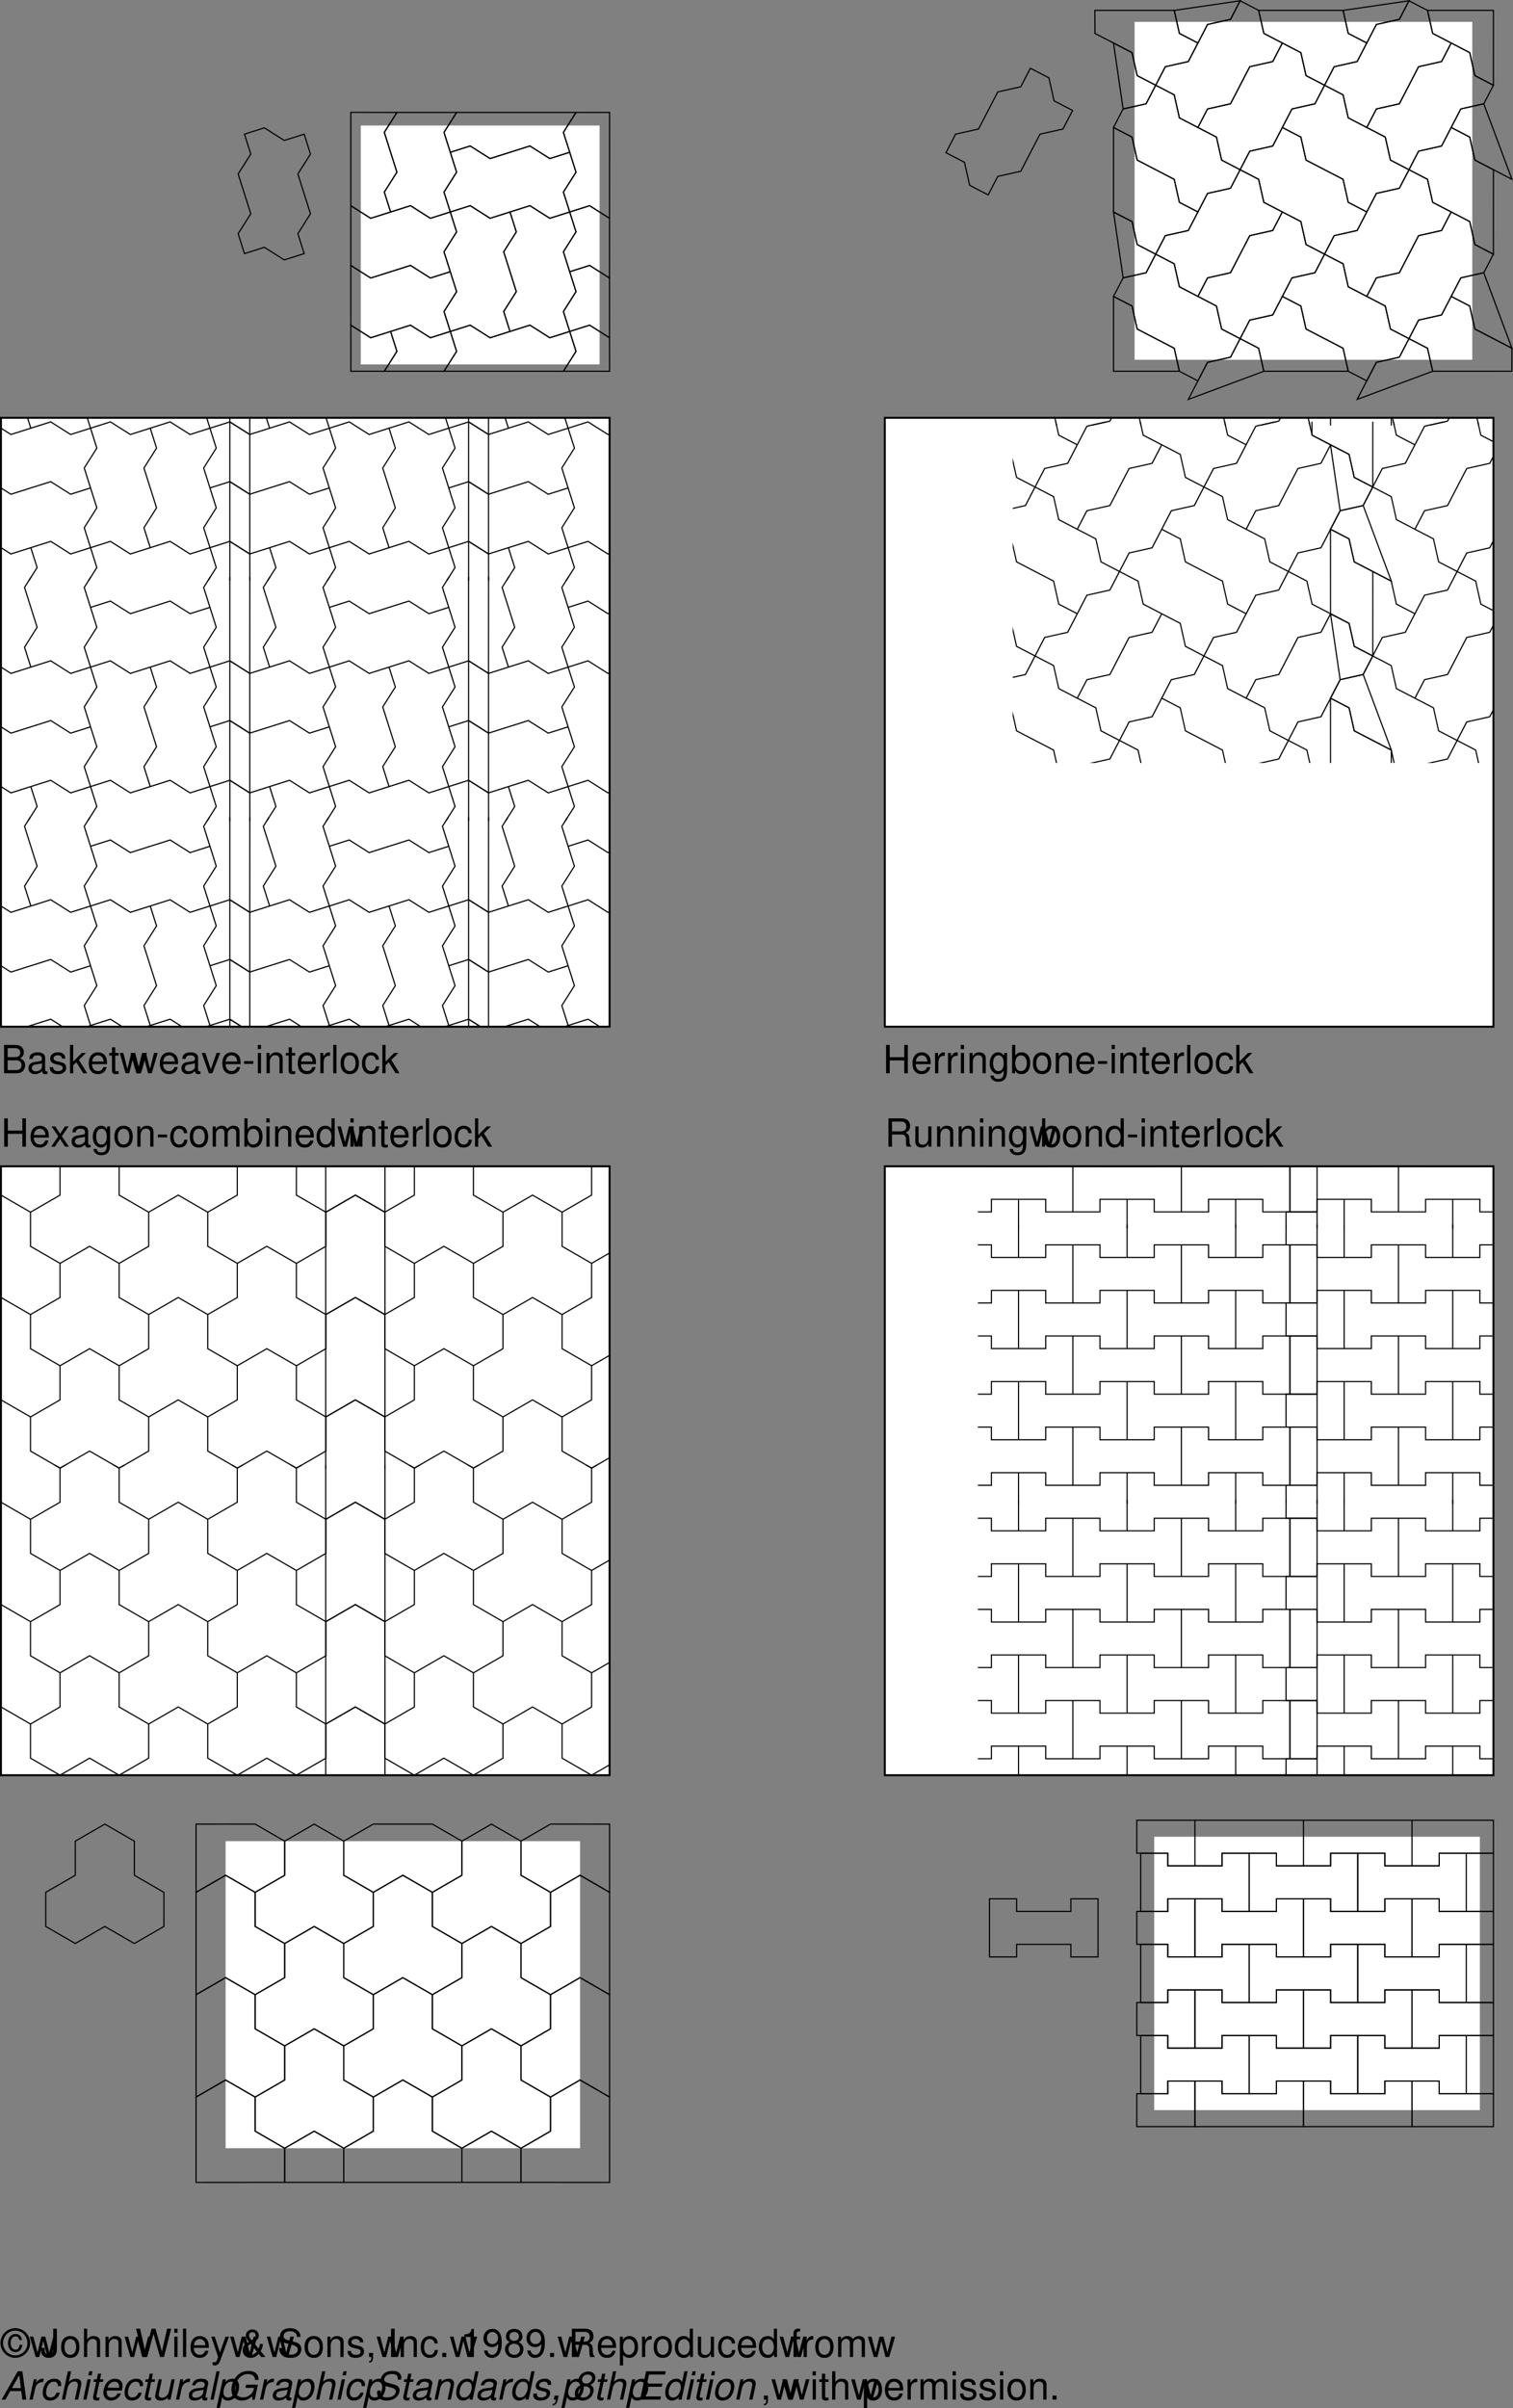 <svg xmlns="http://www.w3.org/2000/svg" xmlns:xlink="http://www.w3.org/1999/xlink" width="390.3" height="620.917"><rect width="100%" height="100%" fill="#808080" stroke="none"/><defs><path id="a" d="M.797 0h3.281c.688 0 1.203-.188 1.594-.61.36-.374.562-.906.562-1.468 0-.875-.406-1.406-1.328-1.766.657-.312 1-.844 1-1.594 0-.546-.203-1-.578-1.343-.39-.344-.875-.516-1.578-.516H.797Zm.922-4.156V-6.47h1.797c.53 0 .812.063 1.062.266.266.187.406.5.406.89 0 .407-.14.704-.406.907-.25.187-.531.25-1.062.25zm0 3.343v-2.515h2.265c.829 0 1.313.469 1.313 1.265 0 .766-.484 1.25-1.313 1.25zm0 0"/><path id="b" d="M5.344-.484c-.078.015-.125.015-.172.015-.297 0-.453-.156-.453-.406v-3.078c0-.938-.672-1.438-1.969-1.438-.766 0-1.375.22-1.734.61-.25.265-.344.578-.36 1.093h.828c.079-.64.454-.937 1.235-.937.765 0 1.172.281 1.172.781v.219c-.016.36-.188.5-.875.578-1.172.156-1.36.203-1.672.328-.61.266-.922.719-.922 1.406 0 .938.656 1.547 1.719 1.547.656 0 1.187-.234 1.78-.78.063.546.313.78.86.78.172 0 .282-.03.563-.093zM3.89-1.656c0 .281-.079.453-.329.687-.343.313-.75.469-1.25.469-.64 0-1.015-.313-1.015-.844 0-.547.36-.828 1.25-.953s1.062-.156 1.344-.297zm0 0"/><path id="c" d="M4.375-3.781c0-1.031-.688-1.61-1.89-1.61-1.22 0-2.016.625-2.016 1.594 0 .828.422 1.219 1.656 1.516l.781.187c.578.14.813.36.813.719 0 .5-.485.828-1.219.828-.453 0-.828-.125-1.047-.344-.125-.156-.187-.296-.234-.671H.344C.375-.345 1.063.234 2.438.234c1.312 0 2.156-.656 2.156-1.671 0-.766-.438-1.204-1.485-1.454l-.796-.187c-.688-.156-.97-.375-.97-.75 0-.485.423-.797 1.11-.797.672 0 1.031.297 1.047.844zm0 0"/><path id="d" d="M1.406-7.297H.578V0h.828v-2.047l.813-.797L3.984 0h1.032L2.875-3.438l1.828-1.796H3.625L1.406-3.016zm0 0"/><path id="e" d="M5.125-2.344c0-.797-.063-1.281-.203-1.672-.344-.859-1.14-1.375-2.125-1.375-1.453 0-2.39 1.11-2.39 2.844 0 1.735.89 2.781 2.374 2.781 1.203 0 2.031-.687 2.235-1.828h-.829c-.234.688-.703 1.047-1.375 1.047-.53 0-.984-.234-1.265-.672-.203-.297-.266-.593-.281-1.125Zm-3.828-.672c.062-.968.656-1.609 1.5-1.609s1.437.672 1.437 1.61zm0 0"/><path id="f" d="M2.547-5.234h-.86v-1.454H.845v1.454H.14v.671h.703v3.97c0 .53.36.827 1.015.827.22 0 .407-.03.688-.078v-.703A1.528 1.528 0 0 1 2.14-.5c-.36 0-.454-.094-.454-.469v-3.594h.86zm0 0"/><path id="g" d="m5.547 0 1.531-5.234h-.937L5.094-1.156 4.062-5.234H3.048l-1 4.078L.984-5.234H.063L1.577 0h.938L3.53-4.11 4.594 0Zm0 0"/><path id="h" d="m2.844 0 2.015-5.234h-.937L2.437-.984l-1.39-4.25H.094L1.937 0Zm0 0"/><path id="i" d="M2.844-3.125H.454v.719h2.39Zm0 0"/><path id="j" d="M1.5-5.234H.672V0H1.5Zm0-2.063H.656v1.063H1.5Zm0 0"/><path id="k" d="M.703-5.234V0h.844v-2.89c0-1.063.547-1.766 1.406-1.766.672 0 1.094.39 1.094 1.031V0h.828v-3.953c0-.875-.656-1.438-1.672-1.438-.765 0-1.265.297-1.734 1.032v-.875zm0 0"/><path id="l" d="M.688-5.234V0h.843v-2.719c.016-1.265.532-1.828 1.672-1.797v-.843c-.14-.016-.219-.032-.312-.032-.547 0-.954.329-1.438 1.094v-.937zm0 0"/><path id="m" d="M1.516-7.297H.687V0h.829zm0 0"/><path id="n" d="M2.719-5.39c-1.485 0-2.36 1.046-2.36 2.812C.36-.813 1.234.234 2.734.234c1.47 0 2.36-1.046 2.36-2.78 0-1.813-.86-2.845-2.375-2.845zm.015.765c.938 0 1.5.781 1.5 2.078 0 1.235-.578 2-1.5 2-.937 0-1.5-.765-1.5-2.031s.563-2.047 1.5-2.047zm0 0"/><path id="o" d="M4.703-3.484c-.031-.5-.14-.829-.344-1.125-.359-.485-.984-.782-1.718-.782C1.219-5.39.312-4.266.312-2.53c0 1.687.891 2.765 2.313 2.765 1.25 0 2.047-.75 2.14-2.03h-.827c-.141.843-.579 1.25-1.282 1.25-.922 0-1.469-.75-1.469-1.985 0-1.313.532-2.094 1.438-2.094.703 0 1.14.422 1.25 1.14zm0 0"/><path id="p" d="M5.516-3.313V0h.921v-7.297h-.921v3.156h-3.75v-3.156H.828V0h.938v-3.313zm0 0"/><path id="q" d="m2.922-2.703 1.765-2.531h-.953l-1.25 1.89-1.265-1.89H.266l1.75 2.562L.172 0h.953l1.328-2.016L3.766 0h.968zm0 0"/><path id="r" d="M4.047-5.234v.75c-.422-.625-.89-.907-1.547-.907C1.234-5.39.344-4.203.344-2.53c0 .875.219 1.515.672 2.047.39.468.89.718 1.421.718.626 0 1.079-.28 1.516-.937v.265c0 1.391-.39 1.922-1.422 1.922-.719 0-1.078-.28-1.156-.89h-.86c.079.969.86 1.594 2 1.594.766 0 1.407-.25 1.75-.672.391-.5.548-1.141.548-2.375v-4.375zm-1.469.609c.875 0 1.375.75 1.375 2.078 0 1.266-.5 2-1.375 2-.86 0-1.36-.75-1.36-2.031 0-1.281.5-2.047 1.36-2.047zm0 0"/><path id="s" d="M.703-5.234V0h.844v-3.297c0-.75.547-1.36 1.219-1.36.625 0 .968.376.968 1.048V0h.844v-3.297c0-.75.547-1.36 1.234-1.36.61 0 .97.391.97 1.048V0h.843v-3.938c0-.937-.547-1.453-1.531-1.453-.688 0-1.11.204-1.61.797-.296-.562-.718-.797-1.406-.797-.703 0-1.172.266-1.61.891v-.734zm0 0"/><path id="t" d="M.547-7.297V0h.75v-.672c.39.61.922.906 1.656.906 1.375 0 2.281-1.14 2.281-2.875 0-1.703-.859-2.75-2.25-2.75-.718 0-1.218.266-1.609.86v-2.766zm2.281 2.688c.938 0 1.531.812 1.531 2.062 0 1.188-.625 2-1.53 2-.892 0-1.454-.797-1.454-2.031 0-1.235.563-2.031 1.453-2.031zm0 0"/><path id="u" d="M4.953-7.297h-.828v2.719c-.36-.531-.922-.813-1.61-.813-1.359 0-2.25 1.094-2.25 2.766 0 1.766.86 2.86 2.282 2.86.719 0 1.219-.282 1.656-.922V0h.75zM2.656-4.609c.89 0 1.469.796 1.469 2.046 0 1.22-.578 2.016-1.469 2.016-.922 0-1.531-.812-1.531-2.031s.61-2.031 1.531-2.031zm0 0"/><path id="v" d="M1.86-3.14h2.406c.828 0 1.187.406 1.187 1.296v.657c0 .453.078.89.203 1.187h1.14v-.234c-.359-.235-.421-.5-.452-1.47 0-1.202-.188-1.562-.985-1.89.829-.422 1.157-.906 1.157-1.75 0-1.25-.782-1.953-2.22-1.953H.938V0h.922zm0-.813V-6.47h2.25c.515 0 .827.078 1.046.282.25.203.39.53.39.968 0 .875-.452 1.266-1.437 1.266zm0 0"/><path id="w" d="M4.813 0v-5.234h-.829v2.968C3.984-1.203 3.438-.5 2.563-.5c-.657 0-1.079-.406-1.079-1.031v-3.703H.656v4.03c0 .876.64 1.438 1.656 1.438.782 0 1.266-.28 1.75-.968V0Zm0 0"/><path id="L" d="M5.438-4.375c-.235-1.063-.766-1.547-1.657-1.547-1.187 0-1.969.938-1.969 2.36 0 1.359.782 2.296 1.938 2.296.563 0 1.031-.218 1.36-.687.187-.281.296-.563.406-1.172h-.704c-.125.813-.5 1.25-1.062 1.25-.313 0-.688-.188-.89-.469-.235-.281-.36-.719-.36-1.234 0-1.047.484-1.719 1.25-1.719.531 0 .813.266.984.922zm-1.75-3.047A3.821 3.821 0 0 0-.126-3.594C-.125-1.516 1.594.22 3.641.22c2.171 0 3.875-1.688 3.875-3.828 0-2.094-1.72-3.813-3.829-3.813zm0 .625c1.734 0 3.14 1.422 3.14 3.188 0 1.796-1.39 3.203-3.172 3.203-1.703 0-3.11-1.453-3.11-3.188 0-1.781 1.407-3.203 3.141-3.203zm0 0"/><path id="M" d="M3.328-7.297v5.14c0 .579-.062.907-.234 1.157-.172.281-.516.453-.89.453-.688 0-1.079-.469-1.079-1.328v-.469H.172v.64C.172-.515.953.235 2.203.235c1.266 0 2.063-.796 2.063-2.046v-5.485zm0 0"/><path id="N" d="M.703-7.297V0h.828v-2.89c0-1.063.563-1.766 1.422-1.766.281 0 .531.078.735.218.25.188.343.438.343.813V0h.828v-3.953c0-.89-.625-1.438-1.656-1.438-.734 0-1.187.235-1.672.875v-2.78zm0 0"/><path id="O" d="m7.438 0 1.859-7.297H8.25L6.906-1.375 5.25-7.297h-1L2.625-1.375l-1.36-5.922H.22L2.094 0h1.015l1.625-5.984L6.422 0Zm0 0"/><path id="P" d="M3.875-5.234 2.437-1.156 1.095-5.234h-.89L1.968.016l-.313.828c-.14.375-.328.515-.672.515-.14 0-.265-.015-.437-.062v.75c.156.094.328.14.547.14.281 0 .562-.093.781-.25.266-.203.422-.421.578-.843L4.78-5.234Zm0 0"/><path id="Q" d="M4.938-3.344c0 .36-.125.844-.313 1.188L3.297-3.781c1.031-.594 1.375-1.016 1.375-1.735 0-.921-.688-1.578-1.625-1.578-.969 0-1.719.688-1.719 1.578 0 .47.188.829.813 1.625C.89-3.17.516-2.687.516-1.766c0 1.204.828 2 2.046 2 .5 0 .97-.125 1.329-.359.203-.14.375-.281.765-.656L5.281 0h1.094L5.156-1.516c.36-.562.578-1.218.578-1.828zm-2.094-.969c-.61-.703-.688-.859-.688-1.218 0-.516.328-.86.86-.86.5 0 .859.36.859.844 0 .453-.266.766-1.031 1.234zm1.344 2.938c-.563.594-1 .828-1.516.828-.719 0-1.313-.578-1.313-1.281 0-.563.313-.969 1.22-1.547zm0 0"/><path id="R" d="M5.953-5.156c0-.5-.016-.64-.187-.969-.391-.844-1.25-1.281-2.47-1.281-1.608 0-2.593.812-2.593 2.14 0 .891.469 1.454 1.422 1.704l1.813.468c.937.25 1.343.61 1.343 1.188 0 .39-.218.781-.515 1-.297.219-.75.312-1.344.312-.797 0-1.328-.187-1.688-.61a1.549 1.549 0 0 1-.375-1.109H.484c0 .657.141 1.11.422 1.5C1.406-.125 2.25.234 3.36.234c.875 0 1.579-.203 2.047-.562.5-.39.797-1.047.797-1.672 0-.906-.547-1.563-1.547-1.828l-1.828-.485c-.875-.25-1.203-.53-1.203-1.093 0-.735.656-1.219 1.64-1.219 1.157 0 1.797.516 1.813 1.469zm0 0"/><path id="S" d="M.875-1.047V0h.594v.188c0 .687-.125.875-.594.906v.375c.656.015 1.047-.453 1.047-1.313v-1.203zm0 0"/><path id="T" d="M1.938-7.297H1V0h.938zm0 0"/><path id="U" d="M1.906-1.047H.875V0h1.031zm0 0"/><path id="V" d="M2.594-5.156V0h.875v-7.234H2.89c-.313 1.109-.516 1.265-1.875 1.437v.64zm0 0"/><path id="W" d="M.531-1.656C.703-.47 1.453.234 2.547.234a2.27 2.27 0 0 0 1.906-1.03c.438-.72.64-1.595.64-2.907 0-1.219-.187-1.985-.609-2.625-.39-.594-1-.906-1.78-.906-1.36 0-2.329 1.015-2.329 2.421 0 1.329.906 2.266 2.188 2.266.671 0 1.171-.25 1.624-.797C4.173-1.547 3.61-.547 2.595-.547c-.61 0-1.047-.406-1.188-1.11zm2.156-4.797c.829 0 1.438.687 1.438 1.61 0 .89-.594 1.515-1.469 1.515-.844 0-1.375-.61-1.375-1.563 0-.906.594-1.562 1.407-1.562zm0 0"/><path id="X" d="M3.906-3.813c.75-.453.969-.812.969-1.484 0-1.14-.86-1.937-2.125-1.937-1.25 0-2.125.796-2.125 1.921 0 .688.219 1.047.953 1.5-.812.407-1.203 1-1.203 1.797 0 1.329.969 2.25 2.375 2.25 1.406 0 2.375-.921 2.375-2.25 0-.796-.39-1.39-1.219-1.796ZM2.75-6.453c.75 0 1.234.453 1.234 1.172 0 .687-.5 1.125-1.234 1.125-.75 0-1.234-.438-1.234-1.14C1.516-6 2-6.454 2.75-6.454Zm0 3.047c.875 0 1.484.578 1.484 1.422 0 .859-.593 1.437-1.5 1.437-.859 0-1.468-.594-1.468-1.437 0-.86.593-1.422 1.484-1.422zm0 0"/><path id="Y" d="M.547 2.188h.828V-.547c.438.531.938.781 1.61.781 1.359 0 2.25-1.093 2.25-2.765 0-1.766-.86-2.86-2.25-2.86-.72 0-1.282.329-1.672.938v-.781H.546ZM2.844-4.61c.922 0 1.515.812 1.515 2.062 0 1.188-.609 2-1.515 2-.89 0-1.469-.797-1.469-2.031 0-1.235.578-2.031 1.469-2.031zm0 0"/><path id="Z" d="M2.578-5.234h-.875v-.829c0-.343.203-.53.594-.53.062 0 .094 0 .281.015v-.688c-.187-.046-.297-.046-.469-.046-.765 0-1.234.437-1.234 1.187v.89H.187v.673h.688V0h.828v-4.563h.875zm0 0"/><path id="aa" d="M5.234-2.188 5.516 0H6.53L5.516-7.297H4.312L.173 0h.984l1.235-2.188zm-.093-.78H2.828l1.906-3.329zm0 0"/><path id="ab" d="M1.797-5.234.687 0h.844l.578-2.719c.25-1.187.922-1.797 1.97-1.797h.109l.171-.843-.062-.016c-.094 0-.172-.016-.25-.016-.594 0-1.031.266-1.656.97l.171-.813zm0 0"/><path id="ac" d="M5.516-3.484v-.141c.015-.156.03-.266.03-.297 0-.562-.452-1.172-1-1.36a2.778 2.778 0 0 0-.734-.109c-.906 0-1.718.375-2.25 1.079-.468.609-.796 1.687-.796 2.609 0 .797.437 1.547 1.046 1.797.235.093.516.14.813.14.828 0 1.516-.296 1.969-.828.265-.312.422-.64.593-1.203h-.843c-.297.813-.86 1.25-1.578 1.25-.422 0-.782-.187-.954-.5a1.725 1.725 0 0 1-.171-.766c0-.64.203-1.39.546-1.921.376-.579.86-.891 1.47-.891.515 0 .859.219.968.61.031.109.063.202.063.312 0 .062 0 .14-.016.219zm0 0"/><path id="ad" d="M2.25-7.297.703 0h.844l.61-2.89C2.39-3.985 3.093-4.673 4-4.673c.516 0 .844.344.844.86 0 .109 0 .109-.047.374L4.063 0h.843l.797-3.766c.031-.125.031-.25.031-.359 0-.61-.328-1.078-.843-1.203a1.756 1.756 0 0 0-.5-.063c-.75 0-1.235.204-1.875.797l.578-2.703Zm0 0"/><path id="ae" d="M2.61-5.234h-.844L.656 0H1.5Zm.437-2.063h-.844l-.219 1.031h.844zm0 0"/><path id="af" d="M3.656-5.234h-.89l.312-1.454h-.844l-.296 1.454h-.72l-.14.671h.719L1-.874c-.016.11-.031.219-.031.313 0 .406.172.625.562.75.11.015.219.046.328.046.204 0 .5-.03.657-.078l.156-.719c-.328.079-.36.079-.485.079-.187 0-.312-.079-.343-.204-.016-.03-.016-.046-.016-.078 0-.03.016-.078.016-.14l.781-3.656h.89zm0 0"/><path id="ag" d="M5.625-2.344c.14-.781.172-1.015.172-1.344 0-.968-.828-1.703-1.906-1.703-.875 0-1.704.407-2.204 1.079-.484.625-.843 1.765-.843 2.578 0 .546.234 1.093.61 1.468.359.329.796.5 1.359.5 1.203 0 2.234-.75 2.546-1.828h-.843c-.36.688-.891 1.047-1.563 1.047-.781 0-1.234-.484-1.234-1.328 0-.219.015-.313.047-.469zm-3.672-.719c.25-.921 1-1.562 1.813-1.562.609 0 1 .328 1.125.938.015.093.03.203.03.296 0 .094-.015.172-.03.329zm0 0"/><path id="ah" d="m4.828 0 1.11-5.234h-.844l-.625 2.968C4.234-1.187 3.547-.484 2.687-.484c-.484 0-.796-.22-.874-.579-.016-.062-.016-.14-.016-.203 0-.078 0-.171.016-.265l.796-3.703h-.843l-.86 4.03c-.015.11-.031.22-.031.345 0 .53.328.921.89 1.046.157.016.329.047.5.047.782 0 1.344-.25 1.922-.796L4.063 0Zm0 0"/><path id="ai" d="M5.516-.516c-.079.032-.125.032-.172.032-.203 0-.328-.079-.36-.204C4.97-.703 4.97-.734 4.97-.78c0-.031 0-.063.015-.094l.641-3.016c.063-.265.063-.265.063-.375 0-.484-.422-.906-1.016-1.046a3.775 3.775 0 0 0-.734-.079c-1.391 0-2.235.594-2.422 1.704h.828c.094-.282.172-.422.312-.563.219-.234.64-.375 1.063-.375.453 0 .828.156.984.406.063.063.078.157.078.235 0 .046-.015.109-.015.187l-.032.188c-.078.39-.296.53-1.015.593-1 .079-1.438.157-1.797.297-.656.25-1.078.688-1.219 1.266-.031.14-.047.266-.047.406 0 .563.281 1 .766 1.172.203.063.422.11.656.11a3.65 3.65 0 0 0 1.14-.204c.313-.11.47-.218.876-.578v.11c0 .296.156.53.39.609.11.031.25.062.375.062s.157 0 .391-.062c.031-.016.078-.016.14-.031ZM4.312-1.64c-.125.625-1.015 1.157-1.89 1.157-.36 0-.61-.094-.75-.25a.625.625 0 0 1-.14-.422c0-.328.187-.657.484-.828.25-.157.53-.235 1.03-.313 1.017-.14 1.017-.14 1.47-.281Zm0 0"/><path id="aj" d="M3.063-7.297h-.829L.688 0h.828zm0 0"/><path id="al" d="M7.938-3.844H4.89l-.188.813h2.234l-.062.265c-.156.657-.438 1.11-.953 1.532-.547.437-1.125.656-1.813.656-.734 0-1.375-.281-1.687-.735-.235-.359-.375-.89-.375-1.453 0-.89.36-1.921.89-2.609.61-.797 1.47-1.219 2.438-1.219.61 0 1.11.172 1.438.516.25.266.359.531.375 1h.906v-.172c0-1.328-.969-2.156-2.547-2.156-1.156 0-2.14.39-2.922 1.172-.953.968-1.531 2.328-1.531 3.625 0 1.265.531 2.218 1.5 2.609.36.156.765.234 1.187.234.656 0 1.344-.187 1.875-.5.25-.14.438-.28.813-.593l.047.906h.578Zm0 0"/><path id="ak" d="M.063 2.125h.843l.61-2.813c.218.5.468.735.89.844.172.047.344.078.531.078A2.66 2.66 0 0 0 4.984-.75c.532-.672.875-1.703.875-2.688 0-1.203-.671-1.953-1.734-1.953-.781 0-1.578.438-1.86.985l.188-.828h-.812zm3.734-6.75c.484 0 .86.219 1.031.625.11.234.156.469.156.766 0 .437-.109.937-.296 1.39-.25.578-.594.969-1 1.157-.22.109-.422.14-.672.14-.735 0-1.188-.5-1.188-1.297 0-1.14.578-2.281 1.328-2.64.188-.094.39-.141.64-.141Zm0 0"/><path id="am" d="M7.063-5.156c.062-.282.078-.407.078-.547 0-.75-.563-1.422-1.344-1.61a4.285 4.285 0 0 0-.922-.093c-1.64 0-2.719.75-3.047 2.11a1.88 1.88 0 0 0-.047.374c0 .625.438 1.156 1.11 1.36l1.703.468c.812.235 1.14.516 1.14 1 0 .313-.187.688-.468.953-.422.375-1 .563-1.813.563-1 0-1.484-.297-1.61-1-.03-.11-.03-.219-.03-.328 0-.14 0-.219.03-.407H.985c-.078.25-.093.407-.093.626 0 .921.562 1.609 1.484 1.812.297.078.61.11.922.11 1.062 0 1.937-.297 2.515-.844.532-.47.875-1.188.875-1.766 0-.266-.078-.531-.234-.781-.219-.344-.516-.547-.984-.672l-1.72-.485c-.766-.234-1.016-.421-1.016-.875 0-.359.141-.656.454-.921.359-.329.843-.485 1.515-.485.563 0 .984.11 1.203.297.188.172.313.5.313.781 0 .094-.016.172-.032.36zm0 0"/><path id="an" d="M1.813-5.234.702 0h.844l.61-2.89c.234-1.094.937-1.782 1.827-1.782.5 0 .875.36.875.813 0 .062-.015.203-.062.375L4.063 0h.843l.797-3.766c.031-.125.031-.25.031-.375 0-.578-.343-1.046-.859-1.187a1.687 1.687 0 0 0-.5-.063c-.75 0-1.422.266-1.938.797l.126-.64zm0 0"/><path id="ao" d="M6.5-7.297h-.844l-.593 2.813c-.25-.5-.5-.72-.907-.829a1.511 1.511 0 0 0-.531-.078c-1.656 0-2.89 1.579-2.89 3.688 0 1.172.671 1.937 1.703 1.937.437 0 .89-.14 1.296-.39.297-.172.422-.328.563-.61L4.14 0h.812zM3.547-4.625c.469 0 .89.25 1.047.625.093.203.14.438.14.734 0 .594-.171 1.204-.468 1.72-.391.671-.875 1-1.485 1-.484 0-.86-.22-1.031-.61a1.888 1.888 0 0 1-.14-.75c0-1.094.562-2.219 1.28-2.578.204-.094.391-.141.657-.141Zm0 0"/><path id="ap" d="M5.14-3.781c.048-.203.063-.297.063-.422 0-.703-.656-1.188-1.64-1.188-.72 0-1.329.204-1.735.594-.375.36-.594.875-.594 1.344 0 .61.344.906 1.375 1.172l.735.187c.344.094.484.156.578.266.062.094.125.234.125.328a.983.983 0 0 1-.188.484c-.156.204-.453.36-.812.438-.14.031-.281.031-.422.031-.61 0-.953-.187-1.063-.547-.015-.078-.015-.14-.015-.218 0-.063 0-.141.016-.25H.671a2.386 2.386 0 0 0-.063.515c0 .594.407 1.031 1.11 1.203.234.047.484.078.75.078 1.484 0 2.469-.78 2.469-1.968 0-.61-.344-.922-1.22-1.141l-.765-.188c-.469-.124-.75-.28-.828-.484 0-.031-.016-.078-.016-.125 0-.203.125-.453.297-.625.25-.219.547-.328.985-.328.468 0 .765.14.875.406A.454.454 0 0 1 4.312-4c0 .063 0 .14-.015.219zm0 0"/><path id="aq" d="M1.094-1.031.875 0h.578c-.11.547-.14.672-.266.844-.14.187-.265.234-.562.25l-.078.375c.703 0 1.156-.438 1.328-1.313l.266-1.187zm0 0"/><path id="ar" d="M4.766-3.797c.312-.172.468-.281.671-.437.375-.36.625-.938.625-1.5 0-.61-.406-1.172-1-1.375a2.659 2.659 0 0 0-.796-.125c-1.454 0-2.563 1.015-2.563 2.359 0 .469.172.75.656 1.063C1.297-3.313.75-2.516.75-1.47.75-.437 1.547.234 2.813.234c.843 0 1.546-.328 2.124-.968.422-.5.672-1.125.672-1.704 0-.609-.296-1.078-.843-1.359zm-.657-2.656c.688 0 1.079.328 1.079.875a1.46 1.46 0 0 1-1 1.36 1.77 1.77 0 0 1-.532.062c-.594 0-1-.266-1.062-.672v-.156c0-.672.39-1.22.984-1.407a1.98 1.98 0 0 1 .531-.062zm-.656 3.047c.781 0 1.281.422 1.281 1.094 0 .75-.5 1.437-1.218 1.687a2.12 2.12 0 0 1-.641.078c-.64 0-1.125-.328-1.219-.86a.922.922 0 0 1-.031-.218c0-.766.484-1.422 1.219-1.688a2.16 2.16 0 0 1 .61-.093Zm0 0"/><path id="as" d="M2.547-3.313H6.5l.188-.828h-3.97l.5-2.328h4.126l.172-.828H2.453L.906 0h5.219l.172-.813H2.016zm0 0"/><path id="at" d="M3.844-5.39c-1.516 0-2.531.968-2.938 2.812-.062.328-.11.64-.11.937 0 1.11.766 1.875 1.891 1.875.97 0 1.72-.39 2.282-1.171.468-.625.797-1.72.797-2.579 0-.75-.391-1.421-1-1.687a2.16 2.16 0 0 0-.922-.188zm-.14.765c.515 0 .921.266 1.077.672.063.187.094.39.094.625 0 1.14-.531 2.234-1.281 2.61a1.55 1.55 0 0 1-.766.171c-.484 0-.875-.25-1.031-.656a1.783 1.783 0 0 1-.11-.64c0-.47.11-.97.297-1.454.22-.547.547-.906.985-1.14a1.51 1.51 0 0 1 .734-.188Zm0 0"/><path id="y" d="m-2.715-10.398.856.539h-.852zM7.797-8.695l.125.382H6.586Zm-1.211.383h1.012L3.582-7.043H2.578ZM-2.418-9.86h.559L2.59-7.043h-.56Zm4.45 2.816h1.55l-1.035.328Zm5.57-1.27h.32L9.48-3.39h-.316ZM9.16-3.39h.32l.012.04h-.355Zm-.023.04h.355L6.344 1.612h-.356ZM6.074 1.612h.27l-.004.004h-8.902ZM-2.71-9.859h.297V1.617h-.297zm0 11.476h9.05l-.183.293H-2.71zm0 .293h8.867l-8.867.004zm15.566-12.203.52.328h-1.559zm-1.039.328h1.004L8.508-8.602h-1zM7.508-8.602h1l-.617.196h-.32Zm15.695-.093.125.383h-1.336Zm-1.21.383h1.01l-4.019 1.269H17.98Zm-9.177-1.653h.559l4.617 2.922h-.558zm4.618 2.922h1.55l-1.035.328zM7.57-8.406h.32l1.59 5.015h-.316Zm15.438.094h.32l1.555 4.921h-.317ZM9.16-3.391h.32l.012.04h-.355Zm15.402 0h.32l.013.04h-.356zm-.023.04h.356l-3.149 4.964h-.355zm-15.402 0h.355L6.344 1.612h-.352ZM5.992 1.612h15.754l-.187.297H5.805Zm6.863-27.308.52.328h-1.559zm-15.57-.106.856.54h-.856zM23.2-24.098l.125.383h-1.336zm-11.383-1.27h1.004l-9.238 2.923H2.578Zm-14.234.106h.559l4.449 2.817H2.03Zm24.406 1.547H23l-4.016 1.27H17.98zm-9.172-1.652h.559l4.617 2.922h-.558zm4.618 2.922h1.55l-1.035.328zm-15.403 0h1.551l-1.035.328zm20.973-1.27h.32l1.559 4.922h-.317zm1.558 4.922h.32l.013.04h-.356zm-.023.04h.356l-3.23 5.093h-.352Zm-3.227 5.093h.352l-.023.039h-.313zM-2.715-25.262h.297v15.051h-.297zm0 15.051h.3l.259.164h-.559zm15.57-.082.52.328h-1.559zm8.473-3.328h.317l1.593 5.02h-.32zm1.582 5.02h.328l.059.195h-1.004zM11.816-9.966h1.004L3.582-7.043H2.578Zm-14.53-.082h.558L2.59-7.043h-.56Zm25.007 1.64h1.004l-4.313 1.364H17.98Zm-9.477-1.558h.559l4.617 2.922h-.558zm4.618 2.922h1.55l-1.035.328zm-15.403 0h1.551l-1.035.328zm10.824-34.059.52.329h-1.559zm-15.574-.105.852.539h-.848ZM23.2-39.5l.125.383h-1.336zm-11.383-1.273h1.004l-9.238 2.925H2.578Zm-14.238.105h.555l4.457 2.82H2.03Zm24.41 1.55H23l-4.016 1.27H17.98zm-9.172-1.655h.559l4.617 2.925h-.558zm4.618 2.925h1.55l-1.035.328zm-15.403 0h1.551l-1.035.328zm20.973-1.27h.32l1.559 4.923h-.317zm1.558 4.923h.32l.013.039h-.356zm-.023.039h.356l-3.23 5.093h-.352Zm-3.227 5.093h.352l-.023.04h-.313zM-2.715-40.668h.297v15.055h-.297zm0 15.055h.3l.259.164h-.559zm15.57-.082.52.328h-1.559zm8.473-3.328h.317l1.59 5.02h-.32zm1.578 5.02h.328l.059.194h-1.004zm-11.09-1.364h1.004l-9.238 2.922H2.578Zm-14.53-.082h.558l4.746 3.004h-.56Zm25.003 1.64h1.004l-4.309 1.364H17.98zm-9.473-1.558h.559l4.617 2.922h-.558zm4.618 2.922h1.55l-1.035.328zm-15.403 0h1.551l-1.035.328zm-4.75-42.715 12.313.027H-2.72zm0 .027H9.594l-.172.27h-12.14Zm.149.27H9.422l-.02.027h-.078Zm11.62.027h.352l-3.14 4.969H5.91Zm-3.14 4.969h.352l-.024.039h-.312zm.016.039h.316l3.235 10.23H9.16Zm3.23 10.23h.32l.012.04h-.355Zm-.023.04h.355l-3.226 5.093H5.91ZM5.91-44.466h.352l-.024.04h-.312zm-8.629-20.398h.297v23.843h-.297Zm0 23.843h.301l.258.165h-.559Zm8.645-3.406h.316l1.59 5.02h-.32Zm1.578 5.02h.328l.059.195H6.887Zm-.617.195H7.89l-4.309 1.363H2.578Zm-9.606-1.644h.559l4.75 3.007h-.56Zm4.75 3.007h1.551l-1.035.328zm7.211-27.285h15.754l-.191.297H9.05Zm15.211.297h.352l-3.14 4.969h-.352Zm-15.402 0h.355l-3.144 4.969H5.91Zm-3.14 4.969h.35l-.023.039h-.312zm15.402 0h.351l-.023.039h-.313zm-15.387.039h.316l3.235 10.23H9.16Zm15.402 0h.317l3.238 10.23h-.317ZM9.156-49.598h.32l.012.04h-.355Zm15.406 0h.32l.013.04h-.356zm-.023.04h.356l-3.23 5.093h-.352Zm-15.406 0h.355l-3.226 5.093H5.91ZM5.91-44.466h.352l-.024.04h-.312zm15.402 0h.352l-.023.04h-.313zm-8.457 3.363.52.329h-1.559zm-1.039.329h1.004L8.805-39.5H7.797Zm-5.89-3.653h.316L7.801-39.5h-.317Zm15.402 0h.317l1.59 5.02h-.32zm1.578 5.02h.328l.059.195h-1.004ZM7.484-39.5h1.32l-1.202.383zm14.805.29h1.004l-4.309 1.362H17.98zm-9.473-1.563h.559l4.617 2.925h-.558zm4.618 2.925h1.55l-1.035.328zm10.824-3.254.52.329h-1.555zm-1.035.329h1l-4.313 1.367h-1zm-4.313 1.367h1l-.617.195h-.32zm15.695-.098.122.383h-1.329zm-1.207.383h1.008l-4.02 1.273h-1.003zm-9.18-1.652h.56l4.617 2.925h-.56zm4.618 2.925h1.55l-1.034.328zm-9.863-1.363h.32l1.59 5.016h-.317zm15.437.09h.317l1.558 4.926h-.316Zm-13.847 4.926h.32l.012.039h-.356zm15.402 0h.32l.012.039h-.356zm-.024.039h.356l-3.23 5.093h-.352zm-15.402 0h.356l-3.23 5.093h-.352Zm-3.227 5.093h.352l-.023.04h-.313zm15.403 0h.351l-.023.04h-.313zm-15.387.04h.317l3.238 10.23h-.317zm15.402 0h.317l3.238 10.23h-.316Zm-12.167 10.23h.32l.012.04h-.356zm15.402 0h.32l.012.04h-.356zm-.024.04h.356l-3.23 5.093h-.352zm-15.402 0h.356l-3.23 5.093h-.352Zm-3.227 5.093h.352l-.023.039h-.313zm15.403 0h.351l-.023.039h-.313zm-8.457 3.367.52.328h-1.56Zm-1.04.328h1.005l-4.008 1.27h-1.012zm-5.89-3.656h.317l1.562 4.926h-.32zm15.402 0h.317l1.594 5.02h-.32zm1.582 5.02h.329l.058.195h-1.004zm-15.425-.094h1.328l-1.207.383Zm14.808.289H38.7l-4.312 1.363h-1.004ZM28.22-9.965h.558l4.618 2.922h-.56zm4.617 2.922h1.55l-1.034.328zM43.66-41.102l.52.329h-1.56zm-1.039.329h1.004l-4.309 1.363h-1zm-4.305 1.363h1l-.617.195h-.32zm15.692-.094.12.383h-1.327zm-1.207.383h1.008l-4.02 1.273h-1.004zm-9.18-1.652h.559l4.617 2.925h-.559zm4.617 2.925h1.551l-1.035.328zm-9.86-1.367h.321l1.586 5.02h-.316Zm15.434.094h.317l1.559 4.926h-.317zm-13.847 4.926h.32l.012.039h-.356zm15.402 0h.32l.012.039h-.355Zm-.023.039h.355l-3.226 5.093h-.352zm-15.403 0h.356l-3.23 5.093h-.352zm-3.226 5.093h.351l-.023.04h-.313zm15.406 0h.352l-.024.04h-.312zm-15.39.04h.316l3.238 10.23h-.316Zm15.406 0h.316l3.234 10.23h-.316zm-12.172 10.23h.32l.012.04h-.356zm15.402 0h.32l.012.04h-.355Zm-.023.04h.355l-3.226 5.093h-.352zm-15.403 0h.356l-3.23 5.093h-.352zm-3.226 5.093h.351l-.023.039h-.313zm15.406 0h.352l-.024.039h-.312zm-8.46 3.363.519.328h-1.555Zm-1.036.328h1l-4.012 1.274h-1.008zM36.73-13.62h.317l1.562 4.926h-.32zm15.407 0h.316l1.59 5.02h-.32zm1.578 5.02h.328l.059.195h-1.004zm-15.426-.094h1.324l-1.203.383Zm14.809.289h1.004l-4.313 1.363h-1.004zM43.62-9.97h.559l4.617 2.926h-.559zm4.617 2.926h1.551l-1.035.328zm-4.578-3.254.52.328H42.62zm-15.402.004.52.328h-1.56Zm-1.04.328h1.005l-4.309 1.363h-1zm-4.304 1.363h1l-.617.196h-.32zm31.094-.093.125.382h-1.336ZM42.62-9.97h1.004l-9.238 2.926h-1.004zm-14.402.004h.558l4.618 2.922h-.56Zm24.578 1.652h1.012l-4.02 1.27h-1.004zM43.62-9.969h.559l4.617 2.926h-.559zm4.617 2.926h1.551l-1.035.328zm-15.402 0h1.55l-1.034.328zm-9.86-1.363h.32l1.587 5.015h-.317Zm30.837.094h.32l1.554 4.921h-.316zm-29.25 4.921h.32l.012.04h-.356zm30.804 0h.32l.012.04h-.355Zm-.023.04h.355l-3.144 4.964h-.356zm-30.805 0h.356l-3.149 4.964h-.351zm-3.144 4.964h31.16l-.188.297h-31.16Zm6.863-58.117.52.328h-1.56Zm15.402 0 .52.328H42.62zm-16.441.328h1.004l-4.309 1.364h-1zm-4.305 1.364h1l-.617.195h-.32zm31.094-.094.125.383h-1.336zm-1.211.383h1.012l-4.016 1.27h-1.004zm-9.176-1.653h.559l4.62 2.922h-.558zm-1 0h1.004l-9.238 2.926h-1.004zm-14.402 0h.558l4.618 2.926h-.56zm20.023 2.922h1.551l-1.035.328zm-15.406.004h1.55l-1.034.328zm20.977-1.273h.32l1.554 4.921h-.316zm-30.836-.094h.32l1.586 5.02h-.317zm32.39 5.015h.32l.012.04h-.355Zm-30.804.004h.32l.012.04h-.356zm30.78.035h.356l-3.226 5.098h-.352zm-30.804.004h.356l-3.23 5.094h-.352Zm-3.227 5.094h.352l-.023.04h-.313zm30.81 0h.35l-.023.04h-.312zm-23.864 3.363.52.329h-1.555zm15.402 0 .52.329H42.62zm-16.437.329h1L24.21-39.5h-1.008zm-5.895-3.653h.317l1.562 4.926h-.32zm30.809 0h.316l1.59 5.016h-.32zm1.578 5.016h.328l.059.195h-1.004Zm-30.828-.09h1.324l-1.203.383zm19.734-1.273h1.004l-9.234 2.925h-1.004zm-14.402 0h.558l4.621 2.925h-.558zm24.879 1.558h1.004l-4.313 1.367h-1zm-9.477-1.558h.559l4.62 2.925h-.558zm4.621 2.925h1.547l-1.031.328zm-15.402 0h1.55l-1.035.328zm-8.192-27.285h31.157l-.192.297H24.457zm30.614.297h.351l-3.14 4.969h-.352zm-30.805 0h.355l-3.148 4.969h-.352Zm-3.145 4.969h.352l-.023.039h-.313zm30.81 0h.35l-.023.039h-.312zm-23.864 3.363.52.328h-1.56Zm15.402 0 .52.328H42.62zm-16.441.328h1.004l-4.008 1.27h-1.012zm-5.89-3.652h.316l1.562 4.922h-.32zm30.808 0h.316l1.59 5.016h-.32zm1.578 5.016h.328l.059.195h-1.004zm-30.828-.094h1.328l-1.207.383zm30.21.289h1.005l-4.309 1.363h-1.004zm-9.476-1.559h.559l4.62 2.922h-.558zm-1 0h1.004l-9.238 2.926h-1.004zm-14.402 0h.558l4.618 2.926h-.56zm20.023 2.922h1.551l-1.035.328zm-15.406.004h1.55l-1.034.328zm26.227 42.957.519.328h-1.559zm-1.04.328h1.004L54.72-8.602h-1zM53.72-8.602h1l-.617.196h-.32Zm5.304-1.363h.559l4.746 3.004h-.555zm4.75 3.004h.555l.004.164h-.3Zm-9.992-1.445h.32l1.587 5.015h-.317zm1.586 5.015h.32l.012.04h-.355Zm8.668-3.406h.297l.016 8.41h-.297zm.164 8.41h.149v.004H52.285zm-8.855-4.965h.355l-3.144 4.97h-.352zm-3.14 4.97h12.144v.292H52.016Zm-.188.292h12.332l-12.332.004zm7.047-27.605.519.328h-1.559zm-1.04.328h1.004l-4.308 1.363h-1zm-4.304 1.363h1l-.617.195h-.32Zm5.304-1.363h.559l4.746 3.004h-.555zm4.75 3.004h.555v.164h-.297Zm-9.992-1.446h.32l1.587 5.016h-.317zm1.586 5.016h.32l.012.04h-.355Zm-.023.04h.355l-3.226 5.097h-.352zm-3.223 5.097h.352l-.024.039h-.312zm6.941 3.363.52.328h-1.559zm-1.039.328h1.004l-4.007 1.27h-1.012zm-5.886-3.652h.316l1.559 4.922h-.32zm1.554 4.922h1.329l-1.208.383ZM64.031-22.2h.297v15.05h-.297ZM59.023-9.965h.559l4.453 2.817h-.558zm4.454 2.817h.851v.539zm-4.414-33.954.519.329h-1.555zm-1.036.329h1l-4.308 1.367h-1zm-4.308 1.367h1l-.617.195h-.32Zm5.304-1.367h.559l4.742 3.007h-.554zm4.747 3.007h.554l.004.164h-.3zm-9.99-1.444h.32l1.587 5.016h-.317zm1.586 5.016h.32l.012.039h-.355Zm-.023.039h.355l-3.226 5.093h-.352zm-3.223 5.093h.352l-.024.04h-.312zm6.941 3.368.52.328h-1.559zm-1.039.328h1.004l-4.007 1.27h-1.012zm-5.886-3.656h.316l1.559 4.925h-.317zm1.558 4.925h1.325l-1.208.383ZM64.03-37.601h.297v15.051h-.297Zm-5.008 12.235h.559l4.453 2.816h-.558zm4.454 2.816h.851v.54zm.87-42.582-.003.004h-8.89zm-8.894.004h8.89v.297h-9.081zm-.191.297h.355l-3.148 4.965h-.352zm-3.145 4.965h.352l-.024.039h-.312zm.016.039h.316l3.238 10.23h-.316zm3.234 10.23h.32l.012.04h-.355Zm-.023.04h.355l-3.23 5.093h-.352zm-3.227 5.093h.352l-.024.04h-.312zm6.945 3.363.52.329h-1.555zm-1.035.329h1l-4.01 1.272h-1.008zm-5.894-3.653h.316l1.563 4.926h-.32ZM53.69-39.5h1.325l-1.203.383zm10.356-25.332h.297l-.02 26.879h-.297zm-5.024 24.059h.559l4.45 2.82h-.555zm4.454 2.82h.847v.539zm0 0"/><path id="C" d="m5.383-27.43.785.407h-1zm.129.407h.656l4.184 2.175h-.649Zm4.191 2.175h.649l.046.203h-.304Zm-4.535-2.175h.34l-2.309 4.445h-.34Zm-2.305 4.445H3.2l-.133.258H1.715Zm-1.148.258h1.351l-4.785 1.074h-1.347zm-4.781 1.074h1.347l-1.148.258h-.336zm13.164-3.399h.3l1.286 5.727h-.301zm1.285 5.727h.305l.39.203h-.652zm-14.586-2.07h.34l-2.383 4.59h-.34zm-2.383 4.59h.348l.242.125h-.652zm-.062.125h.652l4.457 2.316h-.648Zm17.074-2.442h.652l9.168 4.758h-.648Zm-12.614 4.758h.649l.047.203h-.305zm21.786 0h.648l.047.203h-.305zm-21.391.203h.3L.794-8.027h-.3Zm21.785 0h.301l1.281 5.727h-.3zm1.281 5.727h.305l.39.203h-.652zm-21.78 0h.304l.39.203H.535Zm21.823.203h.653l4.46 2.316h-.648Zm4.465 2.316h.649l-.067.125h-.34ZM.535-7.824h.652l9.165 4.758h-.649Zm9.168 4.758h.649l.046.203h-.304Zm17.32-2.317h.34L24.98-.793h-.34zm-2.378 4.59h.335l-.132.258h-1.356zm-1.153.258h1.356L20.066.535h-1.351zM18.715.535h1.351l-1.152.258h-.336zm-8.617-3.398h.3l1.286 5.726h-.301zm1.285 5.726h.305l.39.203h-.652zm7.195-2.07h.34l-2.313 4.45h-.335zm-7.152 2.273h.652l4.195 2.176h-.656zm4.191 2.176h.988l-.207.406zm22.438-43.566.78.406h-.991Zm.129.406h.652l4.191 2.18h-.648zm4.195 2.18h.648l.047.203h-.304zm-4.535-2.18h.336l-2.309 4.45h-.34Zm-2.309 4.45h.336l-.133.257h-1.351zm-1.148.257h1.351l-4.785 1.074h-1.348zm-4.782 1.074h1.348l-1.148.258h-.336Zm13.168-3.398h.301l1.281 5.726h-.3zm1.282 5.726h.304l.391.204h-.652zm.043.204h.652l4.46 2.316h-.648Zm4.465 2.316h.648l-.066.125h-.34zm-19.094-4.59h.34l-4.829 9.305h-.34zm19.336 4.715h.34l-2.383 4.59h-.34zm-24.16 4.59h.335l-.132.258h-1.356zm21.78 0h.337l-.133.258h-1.356zm-1.152.258h1.356l-4.781 1.07h-1.352zm-21.78 0h1.355l-4.782 1.07h-1.351zm-4.778 1.07h1.351l-1.152.258h-.336zm21.781 0h1.352l-1.153.258h-.336zm-21.918.258h.34l-2.383 4.59h-.34zm-2.383 4.59h.348l.242.125h-.652zm-.062.125h.652l4.461 2.316h-.648zm4.465 2.316h.648l.047.203h-.305zm19.761-7.031h.34l-4.828 9.304h-.34Zm-4.824 9.304h.336l-.133.258h-1.355zm-1.152.258h1.355l-4.781 1.07h-1.352zm-4.778 1.07h1.352l-1.152.258h-.336Zm-8.613-3.398h.301l1.281 5.727h-.3zm1.281 5.727h.305l.39.203h-.652zm7.196-2.07h.34l-2.313 4.449h-.336zm-7.153 2.273h.653l4.195 2.176h-.656zm4.192 2.176h.988l-.207.406zm.656-43.563.785.406h-.996zm.129.406h.656l4.188 2.176h-.649zm4.195 2.176h.649l.047.203h-.305zm-4.535-2.176h.336l-2.309 4.45h-.34zm-2.308 4.45h.335l-.132.257h-1.356zm-1.153.257h1.356l-4.782 1.07h-1.351zm-4.777 1.07h1.351l-1.152.258h-.336zm13.168-3.398h.3l1.282 5.727h-.3zm1.281 5.727h.305l.39.203h-.652zm.043.203h.652l4.461 2.316h-.648zm4.465 2.316h.648l-.066.125h-.34zm-19.094-4.59h.34l-4.828 9.305h-.34Zm19.336 4.715h.34l-2.383 4.59h-.34Zm-24.16 4.59h.336l-.133.258h-1.355zm21.781 0h.336l-.133.258h-1.355zm-1.152.258h1.355l-4.781 1.07h-1.352zm-21.781 0h1.355l-4.781 1.07H7.824Zm-4.778 1.07h1.352l-1.153.258h-.335Zm21.781 0h1.352l-1.152.258h-.336Zm-21.918.258h.34l-2.382 4.59h-.34Zm-2.382 4.59h.347l.243.125h-.653Zm-.063.125h.653l4.457 2.316h-.649Zm4.461 2.316h.649l.046.203h-.304Zm19.766-7.03h.34l-4.829 9.304h-.34zm-4.824 9.304h.335l-.132.258h-1.356zm-1.153.258h1.356l-4.782 1.07h-1.351zm-4.777 1.07h1.351l-1.152.258h-.336zm-8.617-3.399h.3l1.286 5.727h-.301zm1.285 5.727h.305l.39.203h-.652zm7.195-2.07h.34l-2.313 4.449h-.335zm-7.152 2.273h.652l4.195 2.176h-.656zm4.191 2.176h.988l-.207.406zm22.434-43.566.785.406h-.996zm.129.406h.656l4.187 2.176h-.648Zm4.195 2.176h.648l.047.203h-.304zM37.84-59.7h.336l-2.309 4.449h-.34Zm-2.31 4.45h.336l-.133.258h-1.351zm-1.148.258h1.351l-4.785 1.074h-1.347zm-4.781 1.074h1.347l-1.148.258h-.336zM42.77-57.32h.3l1.282 5.726h-.301zm1.28 5.726h.305l.391.203h-.652ZM29.466-53.66h.34l-2.383 4.586h-.34zm-2.383 4.586h.348l.242.125h-.652zm-.062.125h.652l4.46 2.316h-.648zm17.074-2.442h.652l9.168 4.758h-.648zm-12.61 4.758h.649l.047.203h-.305Zm21.782 0h.648l.047.203h-.305Zm.394.203h.3l1.286 5.727h-.3zm-21.781 0h.3l1.282 5.73h-.3zm23.066 5.727h.305l.39.203h-.652zM33.16-40.7h.305l.39.203h-.652Zm21.828.199h.653l4.46 2.316h-.648zm4.465 2.316h.649l-.067.125h-.34zm-26.25-2.312h.652l9.168 4.754h-.648Zm9.172 4.754h.648l.047.203h-.304zm17.32-2.317h.34l-2.383 4.59h-.34Zm-2.379 4.59h.336l-.132.258h-1.352zm-1.148.258h1.352l-4.79 1.074h-1.347zm-4.785 1.074h1.347l-1.148.258h-.336zM42.77-35.54h.3l1.285 5.727h-.3zm1.285 5.727h.304l.391.203h-.652zm7.191-2.067h.34l-2.313 4.45h-.336Zm-7.148 2.27h.652l4.191 2.18h-.652zm4.191 2.18h.984l-.207.406zm.652-43.567.786.406h-.997zm.13.406h.656l4.187 2.176h-.648zm4.195 2.176h.648l.047.203h-.305ZM48.73-70.59h.336l-2.308 4.45h-.34zm-2.308 4.45h.336l-.133.257h-1.352zm-1.149.257h1.352l-4.785 1.074h-1.348zm-4.78 1.074h1.347l-1.149.258h-.336zM53.66-68.21h.3l1.282 5.727h-.3zm1.281 5.727h.305l.39.203h-.652zM40.355-64.55h.34l-2.382 4.586h-.34zm-2.382 4.586h.347l.243.125h-.653zm-.063.125h.653l4.46 2.317h-.648Zm17.074-2.441h.653l9.168 4.758h-.649Zm-12.609 4.758h.648l.047.203h-.304zm21.781 0h.649l.047.203h-.305zm-21.386.203h.3l1.282 5.726h-.301zm21.78 0h.302l1.285 5.726h-.301zm1.286 5.726h.305l.39.203h-.652zm-21.785 0h.304l.391.203h-.652Zm21.828.203h.652l4.457 2.317h-.648zm4.46 2.317h.65l-.067.125h-.34ZM44.094-51.39h.652l9.168 4.758h-.648zm9.172 4.758h.648l.047.203h-.305Zm17.316-2.316h.34l-2.383 4.59h-.34zm-2.379 4.59h.336l-.133.257h-1.351zm-1.148.257h1.351l-4.785 1.075h-1.348zm-4.782 1.075h1.348l-1.148.257h-.336zM53.66-46.43h.3l1.286 5.727h-.3zm1.285 5.727h.305l.39.203h-.652zm7.192-2.067h.34l-2.309 4.446h-.34Zm-7.149 2.27h.653l4.191 2.176h-.656zm4.188 2.176h.992l-.211.406zm22.437-43.563.785.407h-.996zm.13.407h.655l4.188 2.175h-.648Zm4.195 2.175h.648l.047.203h-.305zm-4.536-2.175h.336l-2.308 4.449h-.34zm-2.308 4.449h.336l-.133.258H77.94zm-1.153.258h1.356l-4.781 1.07h-1.352zm-4.777 1.07h1.352l-1.153.258h-.336zm13.168-3.399h.3l1.286 5.727h-.3zm1.285 5.727h.305l.39.203h-.652zm.043.203h.653l4.46 2.317h-.648Zm4.465 2.317h.648l-.066.125h-.34zm-19.098-4.59h.34l-4.828 9.304h-.34zm19.34 4.715h.34l-2.383 4.59h-.34zm-24.164 4.59h.336l-.133.257h-1.351zm21.785 0h.336l-.133.257h-1.355zm-1.152.257h1.355l-4.78 1.07h-1.352zm-21.781 0h1.351l-4.785 1.074h-1.348zm17.004 1.07h1.351l-1.152.258h-.336zm-21.786.004h1.348l-1.148.258h-.336zm-.136.258h.34l-2.383 4.586h-.34zm-2.383 4.586h.348l.242.125h-.653zm-.063.125h.653l4.46 2.317h-.648Zm4.465 2.317h.649l.047.203h-.305zm19.766-7.032h.34l-4.828 9.305h-.34Zm-4.824 9.305h.336l-.133.258h-1.356zm-1.153.258h1.356l-4.785 1.07h-1.352zm-4.78 1.07h1.35l-1.152.258h-.336zM64.55-57.32h.3l1.286 5.726h-.301zm1.285 5.726h.305l.39.203h-.652zm7.191-2.07h.34l-2.312 4.45h-.336Zm-7.148 2.273h.652l4.192 2.176h-.657zm4.187 2.176h.989l-.207.406zm.657-43.562.785.406h-.996zm.129.406h.656l4.187 2.176h-.648zm4.195 2.176h.648l.047.203h-.305Zm-4.535-2.176h.336l-2.309 4.45h-.34zm-2.309 4.45h.336l-.133.257H67.05zm-1.152.257h1.355l-4.781 1.07h-1.352zm-4.778 1.07h1.352l-1.152.258h-.336zm13.168-3.398h.301l1.285 5.726h-.3zm1.286 5.726h.304l.39.204h-.651zm.043.204h.652l4.457 2.316h-.649zm4.46 2.316h.649l-.067.125h-.34zm-19.093-4.59h.34l-4.829 9.305h-.34zm19.336 4.715h.34l-2.383 4.59h-.34Zm-24.16 4.59h.335l-.132.258h-1.352zm21.78 0h.337l-.133.258H77.94zm-1.152.258h1.356l-4.781 1.07h-1.352zm-21.777 0h1.352L52.73-75.7h-1.347zm17 1.07h1.352l-1.153.258h-.336zm-21.781.004h1.347l-1.148.258h-.336zm-.137.258h.34l-2.383 4.586h-.34zm-2.383 4.586h.348l.242.125H48.8zm-.062.125h.652l4.461 2.316h-.648zm4.465 2.316h.648l.047.203h-.305Zm19.761-7.031h.34l-4.828 9.304h-.34zm-4.824 9.304h.336l-.133.258h-1.351zm-1.148.258h1.351l-4.785 1.074h-1.348zm-4.782 1.074h1.348l-1.148.258h-.336zM53.66-68.21h.3l1.286 5.727h-.3zm1.285 5.727h.305l.39.203h-.652zm7.192-2.067h.34l-2.309 4.446h-.34zm-7.149 2.27h.653l4.191 2.176h-.656zm4.188 2.176h.992l-.211.406zM48.94-27.434l.786.407h-.997zm.13.407h.656l4.187 2.175h-.648zm4.195 2.175h.648l.047.204h-.305Zm-4.536-2.175h.336l-2.308 4.449h-.34zm-2.308 4.449h.336l-.133.258h-1.352zm-1.149.258h1.352l-4.785 1.074h-1.348zm-4.78 1.074h1.347l-1.149.258h-.336zm13.167-3.402h.3l1.286 5.726h-.3zm1.285 5.726h.305l.39.203h-.652zm-14.59-2.066h.34l-2.382 4.586h-.34zm-2.382 4.586h.347l.243.125h-.653zm-.063.125h.653l4.46 2.316h-.648Zm17.078-2.442h.653l9.164 4.758h-.649ZM42.375-13.96h.648l.047.203h-.304zm21.781 0h.649l.047.203h-.305zm-21.386.203h.3l1.285 5.727h-.3zm21.78 0h.302l1.285 5.727h-.301zm1.286 5.727h.305l.39.203h-.652zm-21.781 0h.304l.391.203h-.652zm21.824.203h.652l4.461 2.316h-.648Zm4.465 2.316h.648l-.066.125h-.34ZM44.098-7.828h.652l9.164 4.762h-.648zm9.168 4.762h.648l.047.203h-.305Zm17.32-2.32h.34l-2.383 4.59h-.34zm-2.379 4.59h.336l-.133.257h-1.355zm-1.152.257h1.355L63.63.53h-1.352ZM62.277.53h1.352l-1.152.26h-.336zM53.66-2.863h.3l1.286 5.722h-.3zm1.285 5.722h.305l.39.204h-.652zM62.141.79h.34l-2.313 4.453h-.34Zm-7.153 2.273h.653l4.191 2.18h-.652zm4.192 2.18h.988l-.211.406zm22.437-43.566.785.406h-1zm.13.406h.655l4.184 2.176h-.648Zm4.19 2.176h.649l.047.203h-.305zm-4.535-2.176h.34l-2.312 4.45h-.34zm-2.308 4.45h.336l-.133.257h-1.352zm-1.149.257h1.352l-4.785 1.074h-1.348zm-4.78 1.074h1.347l-1.149.258h-.336zm13.167-3.402h.3l1.286 5.727h-.3zm1.285 5.727h.305l.39.203h-.652zm.043.203h.653l4.46 2.316h-.648Zm4.465 2.316h.648l-.066.125h-.34zm-19.098-4.586h.34l-4.824 9.3h-.34zm19.34 4.711h.34l-2.383 4.59h-.34zm-24.16 4.59h.336l-.133.258h-1.35zm21.781 0h.336l-.133.258H88.84zm-1.148.258h1.351l-4.785 1.074H84.06zm-21.781 0h1.351l-4.785 1.074h-1.348zm-4.782 1.074h1.348l-1.148.258h-.336zm21.782 0h1.347l-1.148.258h-.336zm-21.918.258h.34l-2.387 4.59h-.34zm-2.387 4.59h.348l.242.125h-.653zm-.063.125h.653l4.46 2.312h-.648Zm4.465 2.312h.649l.047.203h-.305zm19.766-7.027h.34l-4.828 9.3h-.34Zm-4.824 9.3h.336l-.133.258h-1.352zm-1.149.258h1.352l-4.79 1.075h-1.347zm-4.785 1.075h1.348l-1.149.257h-.336zm-8.613-3.403h.3l1.286 5.727h-.301zm1.285 5.727h.305l.39.203h-.652zm7.191-2.067h.34L71.06-5.652h-.336zm-7.148 2.27h.652l4.196 2.176h-.657zm4.191 2.176h.989l-.207.406zm.653-43.563.785.406h-.996zm.129.406h.656l4.187 2.176h-.648zm4.195 2.176h.648l.047.203h-.305Zm-4.535-2.176h.336l-2.309 4.45h-.34zm-2.309 4.45h.336l-.133.257h-1.351zm-1.148.257h1.351l-4.785 1.075h-1.348zm-4.782 1.075h1.348l-1.148.257h-.336zm13.168-3.403h.301l1.285 5.727h-.3zm1.286 5.727h.304l.39.203h-.651Zm.043.203h.652l4.46 2.316h-.648zm4.464 2.316h.649l-.067.125h-.34zm.243.125h.34l-2.383 4.59h-.34Zm-19.34-4.71h.34l-4.829 9.304h-.34zm16.96 9.3h.337l-.133.258h-1.352zm-21.784.004h.335l-.132.258H56.16zm20.636.254h1.352l-4.79 1.074h-1.347zm-21.789.004h1.356l-4.782 1.07h-1.351zm-4.777 1.07h1.351l-1.152.258h-.336zm21.781 0h1.348l-1.149.258h-.336zm-21.918.258h.34l-2.383 4.59h-.34zm-2.383 4.59h.348l.242.125h-.652zm-.062.125h.652l4.461 2.316h-.648zm4.465 2.316h.648l.047.203h-.305Zm19.761-7.03h.34l-4.824 9.3h-.34zm-4.82 9.3h.336l-.133.258h-1.35zm-1.148.258h1.351l-4.789 1.074h-1.348zm-4.786 1.074h1.348l-1.148.258h-.336zm-8.613-3.399h.3l1.286 5.727h-.3zm1.285 5.727h.305l.39.203h-.652zm7.192-2.07h.34l-2.309 4.445h-.34zm-7.149 2.273h.653l4.191 2.172h-.656zm4.188 2.172h.992l-.211.406zM5.379-70.996l.785.406h-.996Zm.129.406h.656l4.188 2.176h-.649Zm4.195 2.176h.649l.046.203h-.304ZM5.168-70.59h.336l-2.309 4.45h-.34Zm-2.309 4.45h.336l-.132.257H1.71Zm-1.148.257h1.351l-4.78 1.074h-1.348zm-4.777 1.074h1.347l-1.148.258h-.336zm13.164-3.402h.3l1.286 5.73h-.301zm1.285 5.73h.305l.39.204h-.652zm-14.586-2.07h.34l-2.383 4.59h-.34zm-2.383 4.59h.348l.242.125h-.652zm17.012-2.316h.652l9.164 4.754h-.648Zm-17.074 2.441h.652L-.54-57.52h-.648Zm26.242 2.313h.648l.047.203h-.305zm-21.782.003h.649l.047.204h-.305zm.395.204h.3L.794-51.59h-.3Zm21.781-.004h.301l1.285 5.73h-.3zm1.285 5.73h.305l.39.203h-.652zm-21.78 0h.304l.39.203H.535Zm21.823.203h.653l4.46 2.317h-.648Zm4.465 2.317h.649l-.067.125h-.34ZM.535-51.387h.652l9.165 4.758h-.649Zm9.168 4.758h.649l.046.203h-.304Zm17.32-2.316h.34l-2.383 4.59h-.34zm-2.378 4.59h.335l-.132.257h-1.356zm-1.153.257h1.356l-4.782 1.07h-1.351zm-4.777 1.07h1.351l-1.152.258h-.336zm-8.617-3.398h.3l1.286 5.727h-.301zm1.285 5.727h.305l.39.203h-.652zm7.195-2.07h.34l-2.313 4.449h-.335zm-7.152 2.273h.652l4.195 2.176h-.656zm4.191 2.176h.988l-.207.406zm22.438-43.567.785.407h-.996Zm.129.407h.656l4.187 2.175h-.648zm4.195 2.175h.648l.047.203h-.304zm-4.535-2.175h.336l-2.309 4.449h-.34Zm-2.309 4.449h.336l-.133.258h-1.351zm-1.148.258h1.351L30.953-75.7h-1.348zM29.605-75.7h1.348l-1.148.258h-.336Zm13.168-3.403h.301l1.281 5.727h-.3zm1.282 5.727h.304l.391.203h-.652zm.043.203h.652l4.46 2.317h-.648Zm4.465 2.317h.648l-.066.125h-.34zm.242.125h.34l-2.383 4.59h-.34Zm-19.336-4.711h.34l-4.829 9.304h-.34zm16.957 9.3h.336l-.133.258h-1.352zm-21.781.004h.335l-.132.258h-1.356zm20.632.254h1.352l-4.785 1.074h-1.348zm-21.785.004h1.356l-4.782 1.07h-1.351zm-4.777 1.07h1.351l-1.152.258h-.336zm21.781 0h1.348l-1.149.258h-.336zm-21.918.258h.34l-2.383 4.59h-.34zm-2.383 4.59h.348l.242.125h-.652zm-.062.125h.652l4.457 2.316h-.648Zm4.46 2.316h.65l.046.204h-.305zm19.766-7.03h.34l-4.828 9.3h-.34Zm-4.824 9.3h.336l-.133.258h-1.351zm-1.148.258h1.351l-4.785 1.074h-1.348zm-4.782 1.074h1.348l-1.148.258h-.336Zm-8.617-3.398h.301l1.285 5.726h-.3zm1.285 5.726h.305l.39.203h-.652zm7.196-2.07h.34l-2.313 4.45h-.336zm-7.153 2.273h.653l4.195 2.176h-.656zm4.192 2.176h.988l-.207.406zm.656-43.566.785.406h-.996zm.129.406h.656l4.184 2.176h-.649zm4.191 2.176h.649l.047.203h-.305Zm-4.53-2.176h.335l-2.309 4.45h-.34zm-2.31 4.45h.336l-.132.257h-1.352zm-1.148.257h1.352l-4.79 1.074h-1.347zm-4.785 1.074h1.348l-1.149.258h-.336zm13.168-3.402h.3l1.286 5.73h-.3zm1.285 5.73h.305l.39.203h-.652zm.043.203h.652l4.461 2.317h-.648zm4.465 2.317h.648l-.066.125h-.34zm.242.125h.34l-2.383 4.586h-.34Zm-19.34-4.715h.34l-4.824 9.305h-.34Zm16.961 9.3h.336l-.133.259h-1.351zm-21.781.005h.336l-.133.257h-1.355zm20.633.254h1.351L30.953-75.7h-1.348zm-21.785.003h1.355L9.176-75.7H7.824ZM7.824-75.7h1.352l-1.153.259h-.335Zm21.781 0h1.348l-1.148.259h-.336Zm-21.918.259h.34l-2.382 4.59h-.34Zm-2.382 4.59h.347l.243.124h-.653Zm-.063.124h.653l4.457 2.317h-.649Zm4.461 2.317h.649l.046.203h-.304Zm19.766-7.031h.34l-4.829 9.304h-.34zm-4.824 9.304h.335l-.132.258h-1.356zm-1.153.258h1.356l-4.782 1.07h-1.351zm-4.777 1.07h1.351l-1.152.258h-.336zm-8.617-3.398h.3l1.286 5.727h-.301zm1.285 5.727h.305l.39.203h-.652zm7.195-2.07h.34l-2.313 4.448h-.335zm-7.152 2.273h.652l4.195 2.175h-.656zm4.191 2.175h.988l-.207.407zm-21.21 43.52.948.492h-.945zm.296.492h.652l4.11 2.133h-.649zm4.113 2.133h.649l.047.203h-.305zm.395.203h.3L.794-8.027h-.3ZM.492-8.027h.305l.39.203H.535Zm.043.203h.652l9.168 4.758h-.648Zm9.172 4.758h.648l.047.203h-.304zm.395.203h.3l1.27 5.68h-.3ZM-5.59-16.09h.297l.004 18.906h-.297zm.004 18.906h17.258l.066.297H-5.586Zm43.637-19.359.785.406h-.996zm.129.406h.656l4.187 2.176h-.648Zm4.195 2.176h.648l.047.203h-.304zm-4.535-2.176h.336l-2.309 4.45h-.34Zm-2.309 4.45h.336l-.133.257h-1.351zm-1.148.257h1.351l-4.785 1.075h-1.347zm-4.781 1.075h1.347l-1.148.257h-.336zm13.168-3.403h.3l1.285 5.727h-.3zm1.285 5.727h.304l.391.203h-.652zm-14.59-2.067h.34l-2.383 4.59h-.34zm-2.383 4.59h.348l.242.125h-.652Zm17.016-2.32h.652l9.164 4.758h-.648zM27.02-5.383h.652l4.46 2.317h-.648zM53.266-3.07h.648l.047.203h-.305Zm-21.782.004h.649l.047.203h-.305Zm22.176.199h.3l1.274 5.68h-.3Zm1.457 5.68h.117l.004.003H33.336ZM31.88-2.863h.3l1.278 5.68h-.305zm1.273 5.68h22.086l.063.292H33.219Zm.067.292H55.3l-22.082.004ZM-5.594-60.145l.95.493h-.946zm.297.493h.652l4.106 2.132h-.648Zm4.11 2.132h.648l.047.204h-.305zm.394.204h.3L.794-51.59h-.3ZM.492-51.59h.305l.39.203H.535Zm.043.203h.652l9.165 4.754h-.649Zm9.168 4.754h.649l.046.203h-.304Zm.395.203h.3l1.286 5.73h-.301zm1.285 5.73h.305l.39.204h-.652zm.043.204h.652l4.461 2.316h-.648zM-5.59-59.652h.297l.004 21.496h-.297zM15.89-38.18h.65l-.067.125h-.34zm-21.476.024h.3l.356.18h-.656zm0 .18h.656l4.395 2.238h-.652Zm4.399 2.238h.652l.047.203H-.79zm17.32-2.317h.34l-2.383 4.59h-.34Zm-2.38 4.59h.337l-.133.258h-1.355zm-1.151.258h1.355l-4.781 1.07H7.824Zm-4.778 1.07h1.352l-1.153.258h-.335Zm-8.613-3.398h.3L.794-29.81h-.3ZM.492-29.81h.305l.39.204H.535Zm7.196-2.07h.34l-2.313 4.45h-.336ZM.535-29.605h.652l4.196 2.175h-.656zm4.192 2.175h.988l-.207.407zm76.886 10.887.785.406h-.996zm.13.406h.655l4.188 2.176h-.648Zm4.195 2.176h.648l.047.203h-.305zm-4.536-2.176h.336l-2.308 4.45h-.34Zm-2.308 4.45h.336l-.133.257H77.94zm-1.153.257h1.356l-4.781 1.07h-1.352zm-4.777 1.07h1.352l-1.153.258h-.336zm13.168-3.398h.3l1.282 5.727h-.3zm1.281 5.727h.305l.39.203h-.652Zm-14.586-2.07h.34l-2.383 4.59h-.34zm-2.382 4.59h.347l.242.124h-.652zm-.063.124h.652l4.461 2.317h-.648Zm17.074-2.441h.653l9.187 4.766h-.652Zm9.188 4.766h.652l-.004.187h-.289zM75.047-3.07h.648l.047.203h-.305Zm22.148.195h.297l-.02 5.688h-.296zm-21.754.008h.301l1.278 5.68h-.305Zm1.274 5.68h20.758v.296H76.78Zm4.898-62.918.785.406h-1zm.13.406h.655l4.184 2.176h-.648zm4.19 2.176h.649l.047.203h-.305zM81.399-59.7h.34l-2.308 4.445h-.34zm-2.304 4.445h.336l-.133.258h-1.352zm-1.149.258h1.352l-4.785 1.074h-1.348zm-4.78 1.074h1.347l-1.149.258h-.336zm13.163-3.398h.3l1.286 5.726h-.3zm1.285 5.726h.305l.39.203h-.652Zm.043.203h.653l4.414 2.293h-.653zm-14.629-2.273h.34l-2.383 4.59h-.34zm-2.382 4.59h.347l.242.125h-.652zm21.425-.024h.653l-.004.188h-.29zm-21.488.149h.652l4.461 2.316h-.648zm4.465 2.316h.648l.047.203h-.305Zm.394.203h.301l1.281 5.727h-.3zm1.282 5.727h.304l.391.203h-.652Zm.043.203h.652l9.168 4.758h-.648Zm9.171 4.758h.649l.047.203h-.305zm.395.203h.3l1.282 5.727h-.3zm1.281 5.727h.305l.39.203h-.652Zm4.809-19.098h.297l-.004 21.433h-.297zm-4.766 19.3h.653l4.113 2.133h-.652zm4.114 2.133h.945v.493zM75.38-90.248h17.344l-.004.298H75.45Zm.07.298h.301l1.273 5.683h-.3zm1.274 5.683h.304l.391.204h-.652zm.043.204h.652l9.164 4.753h-.648zm9.168 4.753h.648l.047.204h-.305zm.394.204h.3l1.282 5.726h-.3zm1.281 5.726h.305l.39.203h-.652zm4.813-16.57h.297l-.008 18.91h-.297zm-4.77 16.773h.653l4.113 2.137h-.652zm4.114 2.137h.945v.492zM31.82-90.242h22.086l.07.297H31.892Zm.07.297h.301l1.274 5.68h-.3zm21.782 0h.305l1.273 5.68h-.3zm1.277 5.68h.305l.39.203h-.652zm-21.785 0h.305l.39.203h-.652zm21.828.203h.653l4.457 2.316h-.649zm4.461 2.316h.649l-.067.125h-.34Zm-26.246-2.317h.652l9.168 4.758h-.648zm9.172 4.758h.648l.047.203h-.304zm17.316-2.316h.34l-2.383 4.59h-.34Zm-2.379 4.59h.336l-.132.258h-1.352zm-1.148.258h1.352L52.734-75.7h-1.347zM51.387-75.7h1.347l-1.148.258h-.336Zm-8.614-3.403h.301l1.281 5.727h-.3zm1.282 5.727h.304l.391.203h-.652Zm7.195-2.066h.34l-2.309 4.445h-.34zm-7.152 2.27h.652l4.195 2.175h-.656zm4.191 2.175h.992l-.21.406zM10.34-90.242l.005.004h-20.742zm-20.737.004h20.742l.066.297h-20.805zm20.503.297h.305l1.274 5.68h-.301zm-20.5 0h.297l.02 5.687h-.297Zm.02 5.687h.297l.36.188h-.657Zm21.758-.008h.305l.39.203h-.652zm.043.203h.652l4.461 2.317h-.648zm4.465 2.317h.648l-.066.125h-.34Zm-26.266-2.324h.656l9.18 4.765h-.648Zm9.188 4.765h.648l.047.203h-.305zm17.32-2.316h.34l-2.383 4.59h-.34Zm-2.38 4.59h.337l-.133.257h-1.355zm-1.151.257h1.355L9.176-75.7H7.824ZM7.824-75.7h1.352l-1.153.259h-.335Zm-8.617-3.398h.3L.794-73.37h-.3ZM.492-73.37h.305l.39.203H.535Zm7.196-2.07h.34l-2.313 4.449h-.336ZM.535-73.168h.652l4.196 2.176h-.656zm4.192 2.176h.988l-.207.406zM27.164-5.648l.785.406h-.996zm.129.406h.656l4.188 2.176h-.649zm4.195 2.176h.649l.047.203h-.305zm-4.535-2.176h.336L24.98-.793h-.34zM24.645-.793h.335l-.132.258h-1.356zm-1.153.258h1.356L20.066.535h-1.351zM18.715.535h1.351l-1.152.258h-.336zm13.168-3.398h.3l1.29 5.734h-.305zM33.16 2.87h.313l.039.188h-.852zm-.5.188h.852l-18.485 6.89h-.859ZM18.578.793h.34l-4.75 9.156h-.34zm-4.75 9.156h1.2l-1.485.555zm-19.46-48.336 1.038.54h-.957zm.386.54h.652l4.063 2.109h-.649zm4.066 2.109h.649l.047.203H-.79zm.395.203h.3L.798-29.81h-.3ZM.496-29.81h.305l.39.204H.54Zm.043.204h.652l4.461 2.316h-.648Zm4.465 2.316h.648l-.066.125h-.34Zm.242.125h.34l-2.383 4.59h-.34Zm-2.379 4.59h.336l-.133.258H1.715Zm-1.152.258H3.07l-4.554 1.02h-1.352zm-7.266-15.532h.301l2.418 16.551h-.305zm2.414 16.551h1.653l-1.602.36zm93.317-1.328.129.344h-1.66zm-1.532.344h1.344l-4.59 1.031h-1.347zm-4.593 1.031h1.347l-1.148.258h-.336zm-.137.258h.34l-2.383 4.59h-.34zm-2.383 4.59h.348l.242.125h-.652zm-.062.125h.652l4.46 2.316h-.647Zm4.465 2.316h.648l.047.203h-.305zm.394.203h.3l1.282 5.727h-.3zm1.281 5.727h.305l.39.203h-.652Zm2.38-14.25h.316l7.086 19h-.32ZM87.655-7.828h.653l8.765 4.547h-.652zm8.766 4.547h.973l.23.625zM90.18-66.188l.129.344h-1.66zm-1.532.344h1.344l-4.59 1.031h-1.347zm-4.593 1.031h1.347l-1.148.258h-.336zm-.137.258h.34l-2.383 4.59h-.34zm-2.383 4.59h.348l.242.125h-.652zm-.062.125h.652l4.457 2.317h-.648zm4.46 2.317h.649l.047.203h-.305zm.395.203h.3l1.286 5.726h-.3zm1.285 5.726h.305l.39.203h-.652Zm2.38-14.25h.316l7.086 19h-.32zM87.655-51.39h.653l8.765 4.547h-.652zm8.766 4.547h.973l.23.625zM71.059-92.766l-.2.383h-2.425zm-2.625.383h2.082l-14.832 2.164h-2.075zm-14.825 2.164h2.075l-1.711.25h-.305zm16.91-2.164h.34l-2.316 4.461h-.34zm-2.312 4.461h.336l-.133.258h-1.355zm-1.152.258h1.355l-4.781 1.07h-1.352zm-4.778 1.07h1.352l-1.152.258h-.336zm-8.609-3.375h.3l1.278 5.703h-.3zm1.277 5.703h.305l.39.204h-.652zm7.196-2.07h.34l-2.313 4.45h-.336zm-7.153 2.273h.653l4.195 2.176h-.656zm4.192 2.176h.988l-.207.407zM27.496-92.762l-.2.383h-2.425zm-2.625.383h2.082l-14.836 2.164h-2.074zm-14.828 2.164h2.074l-1.71.25h-.305zm16.914-2.164h.34l-2.32 4.457h-.34zm-2.316 4.457h.336l-.133.258h-1.352zm-1.149.258h1.352l-4.785 1.074H18.71zm-4.781 1.074h1.348l-1.149.258h-.336zm-8.61-3.375h.301l1.278 5.703h-.301zm1.278 5.703h.305l.39.203h-.652zm7.195-2.07h.34l-2.312 4.45h-.336zm-7.152 2.273h.652l4.196 2.176h-.657zm4.191 2.176h.989l-.207.406zm-21.254-.066 1.04.539h-.958zm.387.539h.652l4.063 2.11h-.648Zm4.066 2.11h.649l.047.202h-.305zm.395.202h.3L.794-73.37h-.3ZM.492-73.37h.305l.39.203H.535Zm.043.203h.652l4.461 2.316H5ZM5-70.852h.648l-.066.125h-.34Zm.242.125h.34l-2.387 4.59h-.34Zm-2.383 4.59h.336l-.132.258H1.706Zm-1.152.258h1.355l-4.55 1.02H-2.84zM-5.559-81.41h.301l2.422 16.55h-.305zm2.418 16.55h1.653l-1.602.36ZM70.727-5.651l.785.406h-.996zm.128.406h.657l4.187 2.176h-.648zm4.196 2.176h.648l.047.203h-.305zm-4.535-2.176h.336l-2.309 4.45h-.34zm-2.309 4.45h.336l-.133.257h-1.355zm-1.152.257h1.355L63.63.53h-1.352ZM62.277.53h1.352l-1.152.26h-.336zm13.168-3.398h.301l1.285 5.734h-.304zm1.274 5.734h.312l.04.188h-.852Zm-.5.188h.851l-18.48 6.89h-.86ZM62.14.789h.34l-4.75 9.156h-.34zm-4.75 9.156h1.199l-1.485.555Zm0 0"/><path id="F" d="m22.86-30.969.597.344h-1.195zm-.598.344h.593l-7.171 4.14h-.594zm.601 0h.594l7.172 4.14h-.594zm-7.773 4.14h.594l-.297.172h-.297zm14.945 0h.594v.172h-.297Zm-14.945.172h.297v8.63h-.297zm15.242 0h.297v8.63h-.297zm0 8.63h.3l.298.171h-.598zm-15.246 0h.3v.171h-.597zm-.297.171h.598l-7.32 4.227h-.594zm15.543 0h.598l7.32 4.227h-.594zm-22.86 4.227h.594l-.296.172h-.297Zm30.184 0h.594v.172h-.297zm-30.183.172h.297v8.629h-.297Zm30.48 0h.297v8.629h-.297ZM7.473-4.484h.3l.297.171h-.597Zm30.476 0h.301v.171h-.598zM22.86-4.57l.598.343h-1.195zm-.597.343h.593L15.832-.172h-.594zm-14.79-.085h.598l7.168 4.14h-.593zm30.18 0h.598l-7.176 4.14h-.594zm-14.789.085h.594L30.48-.172h-.593zm7.024 4.055h1.187l-.594.344zm-15.242 0h1.187l-.594.344zM45.723-17.77l.597.344h-1.195Zm-.598.344h.594l-7.172 4.14h-.594zm.602 0h.593l7.172 4.14h-.594zm-7.774 4.14h.594l-.297.173h-.297zm14.945 0h.594v.173h-.297zm-14.945.173h.297v8.629h-.297zm15.242 0h.297v8.629h-.297zm0 8.629h.301l.297.171h-.598zm-15.246 0h.301v.171h-.598Zm-.297.171h.598L30.926-.085h-.594zm15.543 0h.598l7.316 4.227h-.593zM30.332-.085h.594l-.297.172h-.297zm30.184 0h.593v.172h-.297Zm.297.172h.296v8.566h-.297Zm-30.481 0h.297v8.566h-.297zm0 8.566h30.777v.297H30.332ZM68.582-4.57l.598.343h-1.196zm-.598.343h.594L61.406-.086h-.593Zm.602 0h.594l7.172 4.141h-.594zM60.813-.086h.593l-.297.172h-.297Zm14.945 0h.594v.172h-.297zm.297.172h.297v8.562h-.297zm-15.243 0h.297v8.562h-.297Zm0 8.562h15.54v.297h-15.54ZM0-70.566l.598.343H-.598zm-.598.343h.594l-7.172 4.145h-.594zm.602 0h.594l7.172 4.145h-.594zm-7.774 4.145h.594l-.297.172h-.297zm14.946 0h.594v.172h-.297Zm.297.172h.297v8.625h-.297Zm0 8.625h.3l.297.172h-.597Zm0 .172h.597l7.317 4.23h-.594zm7.32 4.23h.594v.172h-.297zm.297.172h.297v8.625h-.297zm-.004 8.625h.3v.172h-.597ZM0-44.168l.598.344H-.598zm-.598.344h.594l-6.875 3.969h-.594zM-7.77-65.906h.297v26.05h-.297zM14.79-43.91h.597l-7.172 4.14H7.62zm-14.786.086h.594L7.62-39.77h-.594zm7.023 4.054h1.188l-.594.344zm-14.797-.085h.891l-.89.515zm30.63-17.512.597.344h-1.195zm-.598.344h.593l-7.171 4.144h-.594zm.601 0h.594l7.172 4.144h-.594zM15.09-52.88h.594l-.297.172h-.297zm14.945 0h.594v.172h-.297zm-14.945.172h.297v8.625h-.297zm15.242 0h.297v8.625h-.297zm0 8.625h.3l.298.172h-.598zm-15.246 0h.3v.172h-.597zm-.297.172h.598l-7.32 4.226h-.594zm15.543 0h.598l7.32 4.226h-.594zm-22.86 4.226h.594l-.296.172h-.297Zm30.184 0h.594v.172h-.297zm-30.183.172h.297v8.63h-.297Zm30.48 0h.297v8.63h-.297zm-30.48 8.63h.3l.297.171h-.597Zm30.476 0h.301v.171h-.598zm-15.09-.087.598.344h-1.195zm-.597.344h.593l-7.023 4.055h-.594zm-14.79-.086h.598l7.168 4.14h-.593zm30.18 0h.598l-7.176 4.14h-.594zm-14.789.086h.594l7.023 4.055h-.593zm7.024 4.055h1.187l-.594.343zm-15.242 0h1.187l-.594.343zm31.078-17.598.597.344h-1.195Zm-.598.344h.594l-7.172 4.14h-.594zm.602 0h.593l7.172 4.14h-.594zm-7.774 4.14h.594l-.297.172h-.297zm14.945 0h.594v.172h-.297zm-14.945.172h.297v8.63h-.297zm15.242 0h.297v8.63h-.297zm0 8.63h.301l.297.171h-.598zm-15.246 0h.301v.171h-.598zm-.297.171h.598l-7.324 4.227h-.594zm15.543 0h.598l7.316 4.227h-.593zm-22.863 4.227h.594l-.297.171h-.297zm30.184 0h.593v.172h-.297Zm-30.184.172h.297v8.628h-.297zm30.48 0h.297v8.628h-.297Zm-30.48 8.628h.3l.298.172h-.598zm30.477 0h.3v.172h-.597zm-15.086-.086.597.344h-1.195Zm-.598.344h.594l-7.024 4.055h-.593zm-14.793-.086h.598l7.172 4.14h-.594zm30.18 0h.597l-7.172 4.14h-.593zm-14.785.086h.593l7.024 4.055h-.594Zm7.023 4.055h1.188l-.594.344zm-15.242 0h1.187l-.593.344zM68.582-30.97l.598.344h-1.196zm-.598.344h.594l-7.172 4.14h-.593Zm.602 0h.594l7.172 4.14h-.594zm-7.773 4.14h.593l-.297.172h-.297Zm14.945 0h.594v.172h-.297Zm-14.945.172h.296v8.63h-.297Zm15.242 0h.297v8.63h-.297zm0 8.63h.3l.297.171h-.597zm-15.246 0h.3v.171h-.597zm-.297.171h.597l-7.32 4.227h-.594zm15.543 0h.597l7.317 4.227h-.594Zm-22.86 4.227h.594l-.297.172h-.297zm30.18 0h.594v.172h-.297zm-30.18.172h.297v8.629h-.297zm30.477 0h.297v8.629h-.297zm-30.477 8.63h.301l.297.171h-.598zm30.473 0h.3v.171h-.597zM68.582-4.57l.598.343h-1.196zm-.598.343h.594L61.555-.172h-.594zm-14.789-.085h.598l7.168 4.14h-.594zm30.176 0h.598l-7.172 4.14h-.594zm-14.785.085h.594l7.023 4.055h-.594zm7.023 4.055h1.188l-.594.344zm-15.242 0h1.188l-.594.344zM22.86-83.762l.598.344h-1.195zm-.597.344h.593l-7.171 4.14h-.594zm.601 0h.594l7.172 4.14h-.594zm-7.773 4.14h.594l-.297.173h-.297zm14.945 0h.594v.173h-.297zm-14.945.173h.297v8.625h-.297zm15.242 0h.297v8.625h-.297zm0 8.625h.3l.298.171h-.598zm-15.246 0h.3v.171h-.597zm-.297.171h.598l-7.32 4.23h-.594zm15.543 0h.598l7.32 4.23h-.594zm-22.86 4.23h.594l-.296.173h-.297Zm30.184 0h.594v.173h-.297Zm-30.183.173h.297v8.625h-.297Zm30.48 0h.297v8.625h-.297zm-30.48 8.625h.3l.297.172h-.597Zm30.476 0h.301v.172h-.598zm-15.09-.086.598.344h-1.195zm-.597.344h.593l-7.023 4.058h-.594zm-14.79-.086h.598l7.168 4.144h-.593zm30.18 0h.598l-7.176 4.144h-.594zm-14.789.086h.594l7.023 4.058h-.593zm7.024 4.058h1.187l-.594.344zm-15.242 0h1.187l-.594.344zm31.078-17.601.597.343h-1.195Zm-.598.343h.594l-7.172 4.145h-.594zm.602 0h.593l7.172 4.145h-.594zm-7.774 4.145h.594l-.297.172h-.297zm14.945 0h.594v.172h-.297Zm-14.945.172h.297v8.625h-.297zm15.242 0h.297v8.625h-.297zm0 8.625h.301l.297.172h-.598zm-15.246 0h.301v.172h-.598zm-.297.172h.598l-7.324 4.23h-.594zm15.543 0h.598l7.316 4.23h-.593zm-22.863 4.23h.594l-.297.172h-.297zm30.184 0h.593v.172h-.297Zm-30.184.172h.297v8.625h-.297zm30.48 0h.297v8.625h-.297Zm-30.48 8.625h.3l.298.172h-.598zm30.477 0h.3v.172h-.597zm-15.086-.086.597.344h-1.195Zm-.598.344h.594l-7.024 4.054h-.593zm-14.793-.086h.598l7.172 4.14h-.594zm30.18 0h.597l-7.172 4.14h-.593zm-14.785.086h.593l7.024 4.054h-.594Zm7.023 4.054h1.188l-.594.344zm-15.242 0h1.187l-.593.344zm31.074-17.597.598.344h-1.196zm-.598.344h.594l-7.172 4.144h-.593Zm.602 0h.594l7.172 4.144h-.594zm-7.773 4.144h.593l-.297.172h-.297Zm14.945 0h.594v.172h-.297Zm-14.945.172h.296v8.625h-.297Zm15.242 0h.297v8.625h-.297zm0 8.625h.3l.297.172h-.597zm-15.246 0h.3v.172h-.597zm-.297.172h.597l-7.32 4.226h-.594zm15.543 0h.597l7.317 4.226h-.594Zm-22.86 4.226h.594l-.297.172h-.297zm30.18 0h.594v.172h-.297zm-30.18.172h.297v8.63h-.297zm30.477 0h.297v8.63h-.297zm-30.477 8.63h.301l.297.171h-.598zm30.473 0h.3v.171h-.597zm-15.086-.087.598.344h-1.196zm-.598.344h.594l-7.023 4.055h-.594zm-14.789-.086h.598l7.168 4.14h-.594zm30.176 0h.598l-7.172 4.14h-.594zm-14.785.086h.594l7.023 4.055h-.594zm7.023 4.055h1.188l-.594.343zm-15.242 0h1.188l-.594.343zM38.063-83.738h15.32l.515.297H37.547Zm-.516.297h.594l-7.215 4.164h-.594zm15.758 0h.593l7.211 4.164h-.593zm-22.973 4.164h.594l-.297.172h-.297zm30.184 0h.593v.172h-.297Zm-30.184.172h.297v8.625h-.297zm30.48 0h.297v8.625h-.297Zm-30.48 8.625h.3l.298.171h-.598zm30.477 0h.3v.171h-.597zm-15.086-.086.597.343h-1.195Zm-.598.343h.594l-7.024 4.059h-.593zm-14.793-.086h.598l7.172 4.145h-.594zm30.18 0h.597l-7.172 4.145h-.593zm-14.785.086h.593l7.024 4.059h-.594Zm7.023 4.059h1.188l-.594.344zm-15.242 0h1.187l-.593.344zm31.074-17.598.598.344h-1.196zm-.598.344h.594l-7.172 4.14h-.593Zm.602 0h.594l7.172 4.14h-.594zm-7.773 4.14h.593l-.297.173h-.297Zm14.945 0h.594v.173h-.297Zm-14.945.173h.296v8.625h-.297Zm15.242 0h.297v8.625h-.297zm0 8.625h.3l.297.171h-.597zm-15.246 0h.3v.171h-.597zm-.297.171h.597l-7.32 4.23h-.594zm15.543 0h.597l7.317 4.23h-.594Zm-22.86 4.23h.594l-.297.173h-.297zm30.18 0h.594v.173h-.297zm-30.18.173h.297v8.625h-.297zm30.477 0h.297v8.625h-.297zm-30.477 8.625h.301l.297.172h-.598zm30.473 0h.3v.172h-.597zm-15.086-.086.598.344h-1.196zm-.598.344h.594l-7.023 4.058h-.594zm-14.789-.086h.598l7.168 4.144h-.594zm30.176 0h.598l-7.172 4.144h-.594zm-14.785.086h.594l7.023 4.058h-.594zm7.023 4.058h1.188l-.594.344zm-15.242 0h1.188l-.594.344zM22.86-4.57l.598.343h-1.195zm-.597.343h.593L15.684-.086h-.594zm.601 0h.594L30.63-.086h-.594zM15.09-.086h.594l-.297.172h-.297zm14.945 0h.594v.172h-.297zm.297.172h.297v8.562h-.297zm-15.242 0h.297v8.562h-.297zm0 8.562h15.539v.297h-15.54ZM0-44.168l.598.344H-.598zm-.598.344h.594l-7.172 4.14h-.594zm.602 0h.594l7.172 4.14h-.594zm-7.774 4.14h.594l-.297.172h-.297zm14.946 0h.594v.172h-.297Zm.297.172h.297v8.63h-.297Zm0 8.63h.3l.297.171h-.597Zm0 .171h.597l7.317 4.227h-.594zm7.32 4.227h.594v.171h-.297zm.297.171h.297v8.63h-.297zm-.004 8.63h.3v.171h-.597ZM0-17.77l.598.344H-.598zm-.598.344h.594l-6.875 3.969h-.594zM-7.77-39.512h.297v26.055h-.297zm22.56 22h.597l-7.172 4.14H7.62zm-14.786.086h.594L7.62-13.37h-.594zm7.023 4.055h1.188l-.594.344zm-14.797-.086h.891l-.89.516zM0-17.77l.598.344H-.598zm-.598.344h.594l-7.172 4.14h-.594zm.602 0h.594l7.172 4.14h-.594zm-7.774 4.14h.594l-.297.173h-.297zm14.946 0h.594v.173h-.297Zm.297.173h.297v8.629h-.297Zm0 8.629h.3l.297.171h-.597Zm0 .171h.597l7.317 4.227h-.594zm7.32 4.227h.594v.172h-.297zm.297.172h.297v8.566h-.297zm.148 8.566h.149v.02H-7.621ZM-7.77-13.113h.297V8.672h-.297zm0 21.785h23.157v.277H-7.77zm0 .277h23.157l-23.157.02ZM7.66-83.738l.016.008H-7.77Zm-15.43.008H7.676l.515.296h-15.96Zm15.368.296h.593l7.196 4.157h-.594zm7.195 4.157h.594v.172h-.297zm.297.172h.297v8.625h-.297zm-.004 8.625h.3v.171h-.597ZM0-70.566l.598.343H-.598zm-.598.343h.594l-6.875 3.973h-.594zm-7.172-13.21h.297v17.183h-.297zM14.79-70.31h.597l-7.172 4.145H7.62zm-14.786.086h.594l7.023 4.059h-.594zm7.023 4.059h1.188l-.594.344zM-7.77-66.25h.891l-.89.516zm99.211-4.316.598.343h-1.195Zm-.597.343h.594l-7.172 4.145h-.594zm.601 0h.594l7.172 4.145h-.594zm-7.773 4.145h.594l-.297.172h-.297zm14.945 0h.594v.172h-.297zm-14.945.172h.297v8.625h-.297zm-.004 8.625h.3v.172h-.597zm-.297.172h.598l-7.32 4.23h-.594zm-7.316 4.23h.593l-.296.172h-.297zm0 .172h.297v8.625h-.297zm0 8.625h.3l.297.172h-.597zm15.386-.086.598.344h-1.195Zm7.473-21.738h.297v26.05h-.297zm-7.469 22.082h.594l6.875 3.969h-.594zm-.601 0h.594l-7.024 4.054h-.594zm-14.79-.086h.598l7.168 4.14h-.593zm7.173 4.14h1.187l-.594.344zm15.093-.085h.89v.515zm-6.879-4.313.598.344h-1.195Zm-.597.344h.594l-7.172 4.14h-.594zm.601 0h.594l7.172 4.14h-.594zm-7.773 4.14h.594l-.297.172h-.297zm14.945 0h.594v.172h-.297zm-14.945.172h.297v8.63h-.297zm-.004 8.63h.3v.171h-.597zm-.297.171h.598l-7.32 4.227h-.594zm-7.316 4.227h.593l-.296.171h-.297zm0 .171h.297v8.63h-.297zm0 8.63h.3l.297.171h-.597zm15.386-.087.598.344h-1.195Zm7.473-21.742h.297v26.055h-.297zm-7.469 22.086h.594l6.875 3.969h-.594zm-.601 0h.594l-7.024 4.055h-.594zm-14.79-.086h.598l7.168 4.14h-.593zm7.173 4.14h1.187l-.594.345zm15.093-.085h.891v.516zm-6.879-4.313.598.344h-1.195Zm-.597.344h.594l-7.172 4.14h-.594zm.601 0h.594l7.172 4.14h-.594zm-7.773 4.14h.594l-.297.173h-.297zm14.945 0h.594v.173h-.297zm-14.945.173h.297v8.629h-.297zm-.004 8.629h.3v.171h-.597Zm-.297.171h.598l-7.32 4.227h-.594zM76.055-.085h.593l-.296.172h-.297zm0 .172h.297v8.566h-.297Zm22.86-13.2h.296V8.673h-.297ZM76.054 8.653h.148l22.86.02H76.055Zm0 .02H99.21v.277H76.055zm0 .277H99.21v.02Zm7.726-92.687 15.43.008H83.766Zm-.015.008H99.21v.289H83.266Zm.054.289h15.39v.007h-.147Zm-.554 0h.593l-7.21 4.164h-.594zm-7.211 4.164h.593l-.296.172h-.297zm0 .172h.297v8.625h-.297zm0 8.625h.3l.297.171h-.597zm15.386-.086.598.343h-1.195Zm7.473-12.868h.297v17.184h-.297zm-7.469 13.211h.594l6.875 3.973h-.594zm-.601 0h.593l-7.023 4.059h-.594zm-14.79-.086h.598l7.168 4.145h-.593zm7.173 4.145h1.187l-.594.344zm15.093-.086h.89v.516zm0 0"/><path id="I" d="M3.352-7.648h7.296v.296H3.352Zm0 .296h.296v2.954h-.296Zm-8 2.954h8.296v.296h-8.296zm15-2.954h.296V4.102h-.296zm-15 3.25h.296v8.204h-.296zm0 8.204h15.296v.296H-4.648Zm1-23.504h7.296v.297h-7.296zm21.003 0h7.297v.297h-7.297zm0 .297h.297v2.953h-.297zm-14.003 0h.296v2.953h-.296Zm0 2.953h14.3v.297h-14.3Zm0 8.504h14.3v.296h-14.3Zm0 .296h.296v2.954h-.296Zm-7-11.753h.296v14.707h-.296zm28.003 0h.297v14.707h-.297zm-7 11.753h.297v2.954h-.297zm0 2.954h7.297v.296h-7.297zm-21.003 0h7.296v.296h-7.296zm14-3.25h7.3v.296h-7.3zm21.003 0h7.297v.296h-7.297zm0 .296h.297v2.954h-.297zm-14 0h.297v2.954h-.297zm0 2.954h14.297v.296H17.355Zm21-2.954h.297V4.102h-.297zm-28.003 0h.296V4.102h-.296zm0 11.454h28.3v.296h-28.3Zm14.003-23.504h7.297v.297h-7.297zm21 0h7.301v.297h-7.3zm0 .297h.297v2.953h-.297zm-14 0h.297v2.953h-.297zm0 2.953h14.297v.297H31.355Zm0 8.504h14.297v.296H31.355Zm0 .296h.297v2.954h-.297zm-7-11.753h.297v14.707h-.297zm28.004 0h.297v14.707h-.297zM45.355-7.352h.297v2.954h-.297zm0 2.954h7.301v.296h-7.3zm-21 0h7.297v.296h-7.297zm14-3.25h7.297v.296h-7.297zm21.004 0h7.297v.296H59.36zm0 .296h.297v2.954h-.297zm-14.004 0h.297v2.954h-.297zm0 2.954h14.301v.296h-14.3ZM66.36-7.352h.297V4.102h-.297zm-28.004 0h.297V4.102h-.297zm0 11.454h28.301v.296h-28.3ZM52.36-19.402h7.297v.297H52.36zm21 0h7.297v.297H73.36zm0 .297h.297v2.953h-.297zm-14 0h.297v2.953h-.297zm0 2.953h14.297v.297H59.36Zm0 8.504h14.297v.296H59.36Zm0 .296h.297v2.954h-.297zm-7-11.753h.297v14.707h-.297zm28 0h.297v14.707h-.297zm-7 11.753h.297v2.954h-.297zm0 2.954h7.297v.296H73.36zm-21 0h7.297v.296H52.36zm28-15.004h7.301v.297h-7.3zm7.004.297h.297v14.707h-.297zm-7.004 0h.297v14.707h-.297zm0 14.707h7.301v.296h-7.3ZM3.352-31.152h7.296v.297H3.352Zm0 .297h.296v2.953h-.296Zm-8 2.953h8.296v.297h-8.296zm0 .297h.296v8.203h-.296zm0 8.203h8.296v.297h-8.296zm15-11.453h.296v14.703h-.296zm-7 11.75h.296v2.953h-.296Zm0 2.953h7.296v.297H3.352Zm-7-26.754h7.296v.297h-7.296zm21.003 0h7.297v.297h-7.297zm0 .297h.297v2.957h-.297zm-14.003 0h.296v2.957h-.296Zm0 2.957h14.3v.297h-14.3Zm0 8.5h14.3v.297h-14.3Zm0 .297h.296v2.953h-.296Zm-7-11.754h.296v14.707h-.296zm28.003 0h.297v14.707h-.297zm-7 11.754h.297v2.953h-.297zm0 2.953h7.297v.297h-7.297zm-21.003 0h7.296v.297h-7.296zm14-3.25h7.3v.297h-7.3zm21.003 0h7.297v.297h-7.297zm0 .297h.297v2.953h-.297zm-14 0h.297v2.953h-.297zm0 2.953h14.297v.297H17.355Zm0 8.5h14.297v.297H17.355Zm0 .297h.297v2.953h-.297zm-7.003-11.75h.296v14.703h-.296zm28.003 0h.297v14.703h-.297zm-7 11.75h.297v2.953h-.297zm0 2.953h7.297v.297h-7.297zm-21.003 0h7.3v.297h-7.3Zm14.003-26.754h7.297v.297h-7.297zm21 0h7.301v.297h-7.3zm0 .297h.297v2.957h-.297zm-14 0h.297v2.957h-.297zm0 2.957h14.297v.297H31.355Zm0 8.5h14.297v.297H31.355Zm0 .297h.297v2.953h-.297zm-7-11.754h.297v14.707h-.297zm28.004 0h.297v14.707h-.297zm-7.004 11.754h.297v2.953h-.297zm0 2.953h7.301v.297h-7.3zm-21 0h7.297v.297h-7.297zm14-3.25h7.297v.297h-7.297zm21.004 0h7.297v.297H59.36zm0 .297h.297v2.953h-.297zm-14.004 0h.297v2.953h-.297zm0 2.953h14.301v.297h-14.3Zm0 8.5h14.301v.297h-14.3Zm0 .297h.297v2.953h-.297zm-7-11.75h.297v14.703h-.297zm28.004 0h.297v14.703h-.297zm-7 11.75h.297v2.953h-.297zm0 2.953h7.297v.297H59.36zm-21.004 0h7.297v.297h-7.297ZM52.36-42.906h7.297v.297H52.36zm21 0h7.297v.297H73.36zm0 .297h.297v2.957h-.297zm-14 0h.297v2.957h-.297zm0 2.957h14.297v.297H59.36Zm0 8.5h14.297v.297H59.36Zm0 .297h.297v2.953h-.297zm-7-11.754h.297v14.707h-.297zm28 0h.297v14.707h-.297zm-7 11.754h.297v2.953h-.297zm0 2.953h7.297v.297H73.36zm-21 0h7.297v.297H52.36zm28-15.004h7.301v.297h-7.3zm7.004.297h.297v14.707h-.297zm-7.004 0h.297v14.707h-.297zm0 14.707h7.301v.297h-7.3ZM3.352-54.656h7.296v.297H3.352Zm0 .297h.296v2.953h-.296Zm-8 2.953h8.296v.297h-8.296zm0 .297h.296v8.203h-.296zm0 8.203h8.296v.297h-8.296zm15-11.453h.296v14.707h-.296zm-7 11.75h.296v2.957h-.296Zm0 2.957h7.296v.297H3.352Zm-7-26.754h7.296v.297h-7.296zm21.003 0h7.297v.297h-7.297zm0 .297h.297v2.953h-.297zm-14.003 0h.296v2.953h-.296Zm0 2.953h14.3v.297h-14.3Zm0 8.5h14.3v.297h-14.3Zm0 .297h.296v2.953h-.296Zm-7-11.75h.296v14.703h-.296zm28.003 0h.297v14.703h-.297zm-7 11.75h.297v2.953h-.297zm0 2.953h7.297v.297h-7.297zm-21.003 0h7.296v.297h-7.296zm14-3.25h7.3v.297h-7.3zm21.003 0h7.297v.297h-7.297zm0 .297h.297v2.953h-.297zm-14 0h.297v2.953h-.297zm0 2.953h14.297v.297H17.355Zm0 8.5h14.297v.297H17.355Zm0 .297h.297v2.957h-.297zm-7.003-11.75h.296v14.707h-.296zm28.003 0h.297v14.707h-.297zm-7 11.75h.297v2.957h-.297zm0 2.957h7.297v.297h-7.297zm-21.003 0h7.3v.297h-7.3Zm14.003-26.754h7.297v.297h-7.297zm21 0h7.301v.297h-7.3zm0 .297h.297v2.953h-.297zm-14 0h.297v2.953h-.297zm0 2.953h14.297v.297H31.355Zm0 8.5h14.297v.297H31.355Zm0 .297h.297v2.953h-.297zm-7-11.75h.297v14.703h-.297zm28.004 0h.297v14.703h-.297zm-7.004 11.75h.297v2.953h-.297zm0 2.953h7.301v.297h-7.3zm-21 0h7.297v.297h-7.297zm14-3.25h7.297v.297h-7.297zm21.004 0h7.297v.297H59.36zm0 .297h.297v2.953h-.297zm-14.004 0h.297v2.953h-.297zm0 2.953h14.301v.297h-14.3Zm0 8.5h14.301v.297h-14.3Zm0 .297h.297v2.957h-.297zm-7-11.75h.297v14.707h-.297zm28.004 0h.297v14.707h-.297zm-7 11.75h.297v2.957h-.297zm0 2.957h7.297v.297H59.36zm-21.004 0h7.297v.297h-7.297ZM52.36-66.406h7.297v.297H52.36zm21 0h7.297v.297H73.36zm0 .297h.297v2.953h-.297zm-14 0h.297v2.953h-.297zm0 2.953h14.297v.297H59.36Zm0 8.5h14.297v.297H59.36Zm0 .297h.297v2.953h-.297zm-7-11.75h.297v14.703h-.297zm28 0h.297v14.703h-.297zm-7 11.75h.297v2.953h-.297zm0 2.953h7.297v.297H73.36zm-21 0h7.297v.297H52.36zm28-15h7.301v.297h-7.3zm7.004.297h.297v14.703h-.297zm-7.004 0h.297v14.703h-.297zm0 14.703h7.301v.297h-7.3zm-14 43.758h7.297v.296H66.36zm7 .296h.297v2.954h-.297zm0 2.954h14.3v.296h-14.3Zm14.004.296h.297v8.204h-.297zM66.36-7.352h.297V4.102h-.297zm0 11.454h21.3v.296h-21.3Zm0-35.254h7.297v.297H66.36zm7 .297h.297v2.953h-.297zm0 2.953h14.3v.297h-14.3Zm14.004.297h.297v8.203h-.297zM73.36-19.402h14.3v.297h-14.3Zm0 .297h.297v2.953h-.297zm-7-11.75h.297v14.703h-.297zm0 14.703h7.297v.297H66.36zm0-38.504h7.297v.297H66.36zm7 .297h.297v2.953h-.297zm0 2.953h14.3v.297h-14.3Zm14.004.297h.297v8.203h-.297zM73.36-42.906h14.3v.297h-14.3Zm0 .297h.297v2.957h-.297zm-7-11.75h.297v14.707h-.297zm0 14.707h7.297v.297H66.36zm0-35.258h21.3v.297h-21.3Zm21.004.297h.297v8.207h-.297zM73.36-66.406h14.3v.297h-14.3Zm0 .297h.297v2.953h-.297zm-7-8.504h.297v11.457h-.297zm0 11.457h7.297v.297H66.36ZM-4.648-74.91h15.296v.297H-4.648Zm0 .297h.296v8.207h-.296zm0 8.207h8.296v.297h-8.296zm15-8.207h.296v11.457h-.296zm-7 8.504h.296v2.953h-.296Zm0 2.953h7.296v.297H3.352Zm7-11.754h28.3v.297h-28.3Zm7.003 8.504h14.297v.297H17.355Zm0 .297h.297v2.953h-.297zm-7.003-8.504h.296v11.457h-.296zm28.003 0h.297v11.457h-.297zm-7 8.504h.297v2.953h-.297zm0 2.953h7.297v.297h-7.297zm-21.003 0h7.3v.297h-7.3ZM38.355-74.91h28.301v.297h-28.3Zm7 8.504h14.301v.297h-14.3Zm0 .297h.297v2.953h-.297zm-7-8.504h.297v11.457h-.297zm28.004 0h.297v11.457h-.297zm-7 8.504h.297v2.953h-.297zm0 2.953h7.297v.297H59.36zm-21.004 0h7.297v.297h-7.297zm0 0"/><clipPath id="x"><path d="M6 213h157v54H6Zm0 0"/></clipPath><clipPath id="z"><path d="M6 151h157v63H6Zm0 0"/></clipPath><clipPath id="A"><path d="M6 110h157v42H6Zm0 0"/></clipPath><clipPath id="B"><path d="M267 111h124v88H267Zm0 0"/></clipPath><clipPath id="D"><path d="M267 110h124v2H267Zm0 0"/></clipPath><clipPath id="E"><path d="M6 380h157v80H6Zm0 0"/></clipPath><clipPath id="G"><path d="M6 303h157v78H6Zm0 0"/></clipPath><clipPath id="H"><path d="M258 389h133v71H258Zm0 0"/></clipPath><clipPath id="J"><path d="M258 318h133v72H258Zm0 0"/></clipPath><clipPath id="K"><path d="M258 303h133v16H258Zm0 0"/></clipPath></defs><g transform="translate(-5.75 -2.27)"><use xlink:href="#a" width="100%" height="100%" x="6" y="279"/><use xlink:href="#b" width="100%" height="100%" x="12.67" y="279"/><use xlink:href="#c" width="100%" height="100%" x="18.23" y="279"/><use xlink:href="#d" width="100%" height="100%" x="23.23" y="279"/><use xlink:href="#e" width="100%" height="100%" x="28.23" y="279"/><use xlink:href="#f" width="100%" height="100%" x="33.79" y="279"/><use xlink:href="#g" width="100%" height="100%" x="36.57" y="279"/><use xlink:href="#g" width="100%" height="100%" x="39.35" y="279"/><use xlink:href="#e" width="100%" height="100%" x="46.57" y="279"/><use xlink:href="#b" width="100%" height="100%" x="52.13" y="279"/><use xlink:href="#h" width="100%" height="100%" x="57.69" y="279"/><use xlink:href="#e" width="100%" height="100%" x="62.69" y="279"/><use xlink:href="#i" width="100%" height="100%" x="68.25" y="279"/><use xlink:href="#j" width="100%" height="100%" x="71.58" y="279"/><use xlink:href="#k" width="100%" height="100%" x="73.8" y="279"/><use xlink:href="#f" width="100%" height="100%" x="79.36" y="279"/><use xlink:href="#e" width="100%" height="100%" x="82.14" y="279"/><use xlink:href="#l" width="100%" height="100%" x="87.7" y="279"/><use xlink:href="#m" width="100%" height="100%" x="91.03" y="279"/><use xlink:href="#n" width="100%" height="100%" x="93.25" y="279"/><use xlink:href="#o" width="100%" height="100%" x="98.81" y="279"/><use xlink:href="#d" width="100%" height="100%" x="103.81" y="279"/></g><g transform="translate(-5.75 -2.27)"><use xlink:href="#p" width="100%" height="100%" x="6" y="297.935"/><use xlink:href="#e" width="100%" height="100%" x="13.22" y="297.935"/><use xlink:href="#q" width="100%" height="100%" x="18.78" y="297.935"/><use xlink:href="#b" width="100%" height="100%" x="23.78" y="297.935"/><use xlink:href="#r" width="100%" height="100%" x="29.34" y="297.935"/><use xlink:href="#n" width="100%" height="100%" x="34.9" y="297.935"/><use xlink:href="#k" width="100%" height="100%" x="40.46" y="297.935"/><use xlink:href="#i" width="100%" height="100%" x="46.02" y="297.935"/><use xlink:href="#o" width="100%" height="100%" x="49.35" y="297.935"/><use xlink:href="#n" width="100%" height="100%" x="54.35" y="297.935"/><use xlink:href="#s" width="100%" height="100%" x="59.91" y="297.935"/><use xlink:href="#t" width="100%" height="100%" x="68.24" y="297.935"/><use xlink:href="#j" width="100%" height="100%" x="73.8" y="297.935"/><use xlink:href="#k" width="100%" height="100%" x="76.02" y="297.935"/><use xlink:href="#e" width="100%" height="100%" x="81.58" y="297.935"/><use xlink:href="#u" width="100%" height="100%" x="87.14" y="297.935"/><use xlink:href="#g" width="100%" height="100%" x="92.7" y="297.935"/><use xlink:href="#j" width="100%" height="100%" x="95.48" y="297.935"/><use xlink:href="#k" width="100%" height="100%" x="97.7" y="297.935"/><use xlink:href="#f" width="100%" height="100%" x="103.26" y="297.935"/><use xlink:href="#e" width="100%" height="100%" x="106.04" y="297.935"/><use xlink:href="#l" width="100%" height="100%" x="111.6" y="297.935"/><use xlink:href="#m" width="100%" height="100%" x="114.93" y="297.935"/><use xlink:href="#n" width="100%" height="100%" x="117.15" y="297.935"/><use xlink:href="#o" width="100%" height="100%" x="122.71" y="297.935"/><use xlink:href="#d" width="100%" height="100%" x="127.71" y="297.935"/></g><g transform="translate(-5.75 -2.27)"><use xlink:href="#v" width="100%" height="100%" x="234" y="297.935"/><use xlink:href="#w" width="100%" height="100%" x="241.22" y="297.935"/><use xlink:href="#k" width="100%" height="100%" x="246.78" y="297.935"/><use xlink:href="#k" width="100%" height="100%" x="252.34" y="297.935"/><use xlink:href="#j" width="100%" height="100%" x="257.9" y="297.935"/><use xlink:href="#k" width="100%" height="100%" x="260.12" y="297.935"/><use xlink:href="#r" width="100%" height="100%" x="265.68" y="297.935"/><use xlink:href="#g" width="100%" height="100%" x="271.24" y="297.935"/><use xlink:href="#t" width="100%" height="100%" x="274.02" y="297.935"/><use xlink:href="#n" width="100%" height="100%" x="279.58" y="297.935"/><use xlink:href="#k" width="100%" height="100%" x="285.14" y="297.935"/><use xlink:href="#u" width="100%" height="100%" x="290.7" y="297.935"/><use xlink:href="#i" width="100%" height="100%" x="296.26" y="297.935"/><use xlink:href="#j" width="100%" height="100%" x="299.59" y="297.935"/><use xlink:href="#k" width="100%" height="100%" x="301.81" y="297.935"/><use xlink:href="#f" width="100%" height="100%" x="307.37" y="297.935"/><use xlink:href="#e" width="100%" height="100%" x="310.15" y="297.935"/><use xlink:href="#l" width="100%" height="100%" x="315.71" y="297.935"/><use xlink:href="#m" width="100%" height="100%" x="319.04" y="297.935"/><use xlink:href="#n" width="100%" height="100%" x="321.26" y="297.935"/><use xlink:href="#o" width="100%" height="100%" x="326.82" y="297.935"/><use xlink:href="#d" width="100%" height="100%" x="331.82" y="297.935"/></g><g transform="translate(-5.75 -2.27)"><use xlink:href="#p" width="100%" height="100%" x="233.5" y="279"/><use xlink:href="#e" width="100%" height="100%" x="240.72" y="279"/><use xlink:href="#l" width="100%" height="100%" x="246.28" y="279"/><use xlink:href="#l" width="100%" height="100%" x="249.61" y="279"/><use xlink:href="#j" width="100%" height="100%" x="252.94" y="279"/><use xlink:href="#k" width="100%" height="100%" x="255.16" y="279"/><use xlink:href="#r" width="100%" height="100%" x="260.72" y="279"/><use xlink:href="#t" width="100%" height="100%" x="266.28" y="279"/><use xlink:href="#n" width="100%" height="100%" x="271.84" y="279"/><use xlink:href="#k" width="100%" height="100%" x="277.4" y="279"/><use xlink:href="#e" width="100%" height="100%" x="282.96" y="279"/><use xlink:href="#i" width="100%" height="100%" x="288.52" y="279"/><use xlink:href="#j" width="100%" height="100%" x="291.85" y="279"/><use xlink:href="#k" width="100%" height="100%" x="294.07" y="279"/><use xlink:href="#f" width="100%" height="100%" x="299.63" y="279"/><use xlink:href="#e" width="100%" height="100%" x="302.41" y="279"/><use xlink:href="#l" width="100%" height="100%" x="307.97" y="279"/><use xlink:href="#m" width="100%" height="100%" x="311.3" y="279"/><use xlink:href="#n" width="100%" height="100%" x="313.52" y="279"/><use xlink:href="#o" width="100%" height="100%" x="319.08" y="279"/><use xlink:href="#d" width="100%" height="100%" x="324.08" y="279"/></g><path fill="#fff" d="M157.25 264.73v-157H.25v157h157"/><g clip-path="url(#x)" transform="translate(-5.75 -2.27)"><use xlink:href="#y" width="100%" height="100%" x="6" y="275.194"/><use xlink:href="#y" width="100%" height="100%" x="67.6" y="275.194"/><use xlink:href="#y" width="100%" height="100%" x="129.2" y="275.194"/></g><g clip-path="url(#z)" transform="translate(-5.75 -2.27)"><use xlink:href="#y" width="100%" height="100%" x="6" y="213.592"/><use xlink:href="#y" width="100%" height="100%" x="67.6" y="213.592"/><use xlink:href="#y" width="100%" height="100%" x="129.2" y="213.592"/></g><g clip-path="url(#A)" transform="translate(-5.75 -2.27)"><use xlink:href="#y" width="100%" height="100%" x="6" y="151.99"/><use xlink:href="#y" width="100%" height="100%" x="67.6" y="151.99"/><use xlink:href="#y" width="100%" height="100%" x="129.2" y="151.99"/></g><path fill="none" stroke="#000" stroke-width=".5" d="M157.25 264.73v-157H.25v157zm0 0"/><path fill="#fff" d="M385.25 264.73v-157h-157v157h157"/><g clip-path="url(#B)" transform="translate(-5.75 -2.27)"><use xlink:href="#C" width="100%" height="100%" x="267.316" y="198.637"/><use xlink:href="#C" width="100%" height="100%" x="354.416" y="198.637"/></g><g clip-path="url(#D)" transform="translate(-5.75 -2.27)"><use xlink:href="#C" width="100%" height="100%" x="267.316" y="111.516"/><use xlink:href="#C" width="100%" height="100%" x="354.416" y="111.516"/></g><path fill="none" stroke="#000" stroke-width=".5" d="M385.25 264.73v-157h-157v157zm0 0"/><path fill="#fff" d="M157.25 457.73v-157H.25v157h157"/><g clip-path="url(#E)" transform="translate(-5.75 -2.27)"><use xlink:href="#F" width="100%" height="100%" x="6" y="460"/><use xlink:href="#F" width="100%" height="100%" x="97.4" y="460"/></g><g clip-path="url(#G)" transform="translate(-5.75 -2.27)"><use xlink:href="#F" width="100%" height="100%" x="6" y="380.818"/><use xlink:href="#F" width="100%" height="100%" x="97.4" y="380.818"/></g><path fill="none" stroke="#000" stroke-width=".5" d="M157.25 457.73v-157H.25v157zm0 0"/><path fill="#fff" d="M379.797 5.644v87.12h-87.11V5.645h87.11m-108.484 81.12 6 6m-6 0 6-6"/><path fill="none" stroke="#000" stroke-width=".3" d="m287.242 76.429 4.781 2.48 1.329 5.93 9.558 4.96 1.332 5.93 4.778 2.481 2.484-4.781 5.926-1.328 2.48-4.782-4.777-2.48-1.332-5.93-9.559-4.96-1.332-5.93-4.777-2.48-2.48 4.78-5.93 1.332zm0 0"/><path fill="none" stroke="#000" stroke-width=".3" d="m319.91 87.32 2.48-4.778 5.93-1.332 4.961-9.559 5.93-1.332 2.48-4.78-4.78-2.481-1.329-5.926-4.781-2.48-2.48 4.777-5.93 1.332-4.961 9.558-5.926 1.332-2.484 4.778 4.78 2.48 1.333 5.93zm0 0"/><path fill="none" stroke="#000" stroke-width=".3" d="m309.02 76.429 2.48-4.778 5.93-1.332 4.96-9.558 5.93-1.328 2.48-4.782-4.78-2.48-1.329-5.93-4.78-2.48-2.481 4.781-5.93 1.328-4.96 9.563-5.927 1.328-2.48 4.781 4.777 2.48 1.332 5.93zm0 0"/><path fill="none" stroke="#000" stroke-width=".3" d="m319.906 43.76 4.781 2.481 1.333 5.93 9.558 4.957 1.328 5.93 4.781 2.48 2.481-4.777 5.93-1.332 2.48-4.778-4.781-2.484-1.328-5.93-9.563-4.957-1.328-5.93-4.781-2.48-2.48 4.781-5.93 1.329zm0 0"/><path fill="none" stroke="#000" stroke-width=".3" d="m330.797 32.87 4.777 2.48 1.332 5.93 9.563 4.961 1.328 5.926 4.781 2.484 2.48-4.78 5.926-1.333 2.485-4.777-4.782-2.48-1.332-5.934-9.558-4.957-1.332-5.93-4.777-2.48-2.481 4.777-5.93 1.332zm0 0"/><path fill="none" stroke="#000" stroke-width=".3" d="m363.469 43.76 2.476-4.78 5.934-1.329 4.957-9.562 5.93-1.328 2.48-4.781-4.781-2.48-1.328-5.93-4.782-2.481-2.48 4.781-5.93 1.332-4.96 9.559-5.926 1.328-2.48 4.781 4.776 2.48 1.332 5.93zm0 0"/><path fill="none" stroke="#000" stroke-width=".3" d="m352.578 32.87 2.48-4.777 5.926-1.332 4.961-9.559 5.93-1.332 2.48-4.781-4.78-2.477-1.329-5.93-4.781-2.48-2.48 4.778-5.93 1.332-4.957 9.558-5.93 1.332-2.48 4.781 4.777 2.477 1.332 5.93zm-21.781 43.559 4.781 2.48 1.328 5.93 9.563 4.96 1.328 5.927 4.781 2.48 2.48-4.781 5.93-1.328 2.48-4.778-4.78-2.48-1.333-5.93-9.558-4.96-1.328-5.93-4.781-2.48-2.481 4.78-5.93 1.329zm0 0"/><path fill="none" stroke="#000" stroke-width=".3" d="m363.469 87.32 2.476-4.782 5.934-1.332 4.96-9.558 5.927-1.329 2.48-4.78-4.777-2.481-1.332-5.93-4.782-2.48-2.48 4.78-5.93 1.329-4.957 9.562-5.93 1.329-2.48 4.78 4.777 2.481 1.333 5.93zm0 0"/><path fill="none" stroke="#000" stroke-width=".3" d="m352.578 76.429 2.48-4.778 5.93-1.332 4.957-9.558 5.934-1.332 2.476-4.778-4.777-2.484-1.332-5.926-4.777-2.48-2.485 4.777-5.925 1.332-4.961 9.559-5.93 1.332-2.48 4.781 4.78 2.477 1.329 5.93zM287.242 32.87l4.778 2.48 1.332 5.93 9.558 4.961 1.332 5.93 4.778 2.48 2.48-4.78 5.93-1.329 2.48-4.781-4.777-2.48-1.332-5.93-9.563-4.961-1.328-5.93-4.781-2.477-2.48 4.778-5.926 1.332zm0 0"/><path fill="none" stroke="#000" stroke-width=".3" d="m319.91 43.76 2.48-4.777 5.93-1.332 4.961-9.558 5.93-1.332 2.48-4.778-4.78-2.484-1.333-5.926-4.777-2.48-2.48 4.777-5.93 1.332-4.961 9.559-5.93 1.332-2.48 4.781 4.78 2.477 1.333 5.93zm0 0"/><path fill="none" stroke="#000" stroke-width=".3" d="m309.02 32.874 2.48-4.781 5.93-1.332 4.96-9.559 5.93-1.328 2.48-4.781-4.78-2.48-1.329-5.93-4.78-2.48-2.481 4.78-5.93 1.333-4.96 9.558-5.93 1.328-2.477 4.781 4.777 2.48 1.332 5.93zM287.25 95.73h16.992l-1.332-5.93-9.558-4.961-1.329-5.93-4.78-2.48zm60.55-.004-1.331-5.93-9.563-4.957-1.328-5.93-4.781-2.48-2.48 4.777-5.926 1.332-2.48 4.781 4.776 2.48 1.333 5.927zm-60.55-41.024 4.773 2.43 1.329 5.93 4.78 2.48 2.481-4.781 5.93-1.328 2.48-4.782-4.78-2.48-1.333-5.93-9.558-4.96-1.329-5.93-4.78-2.48zM390 95.722l.023-5.926-9.558-4.961-1.332-5.93-4.778-2.48-2.48 4.781-5.93 1.332-2.48 4.778 4.781 2.48 1.328 5.93zm-4.75-51.957-4.785-2.489-1.332-5.93-4.781-2.48-2.48 4.782-5.927 1.332-2.48 4.777 4.777 2.48 1.332 5.93 9.559 4.961 1.332 5.93 4.777 2.48zM368.242 2.679l1.328 5.93 9.563 4.96 1.328 5.93 4.781 2.48.008-19.3zm0 0"/><path fill="none" stroke="#000" stroke-width=".3" d="m324.691 2.683 1.329 5.93 9.558 4.96 1.332 5.926 4.781 2.484 2.48-4.78 5.93-1.333 2.481-4.777-4.781-2.48-1.332-5.934zm-42.253 0 .023 5.93 9.558 4.96 1.333 5.93 4.78 2.48 2.477-4.78 5.93-1.329 2.48-4.781-4.777-2.48-1.332-5.93zm43.585 93.047-1.332-5.93-4.78-2.48-2.481 4.78-5.93 1.329-4.957 9.562zm-36.296-24.079 5.93-1.328 2.48-4.78-4.782-2.481-1.328-5.93-4.78-2.48zm93.035-1.335-5.926 1.332-2.48 4.777 4.777 2.48 1.332 5.93 9.558 4.961zm0-43.559-5.93 1.332-2.48 4.777 4.78 2.48 1.333 5.93 9.558 4.961zm0 0"/><path fill="none" stroke="#000" stroke-width=".3" d="m346.469 2.683 1.332 5.93 4.777 2.48 2.48-4.781 5.93-1.329 2.48-4.78zm-43.559 0 1.328 5.93 4.782 2.48 2.48-4.777 5.93-1.333 2.48-4.78zm-13.187 25.41 5.925-1.328 2.485-4.782-4.781-2.48-1.332-5.93-4.778-2.48zm79.855 67.633-1.332-5.93-4.777-2.477-2.48 4.778-5.93 1.328-4.961 9.562zM254.91 50.26l2.48-4.777 5.93-1.332 4.961-9.558 5.93-1.332 2.48-4.778-4.78-2.484-1.329-5.926-4.781-2.48-2.48 4.777-5.93 1.332-4.961 9.559-5.926 1.332-2.48 4.781 4.777 2.477 1.332 5.93zm0 0"/><path fill="#fff" d="M154.664 93.968V32.366H93.063v61.602h61.601m-80.164-6 6 6m-6 0 6-6"/><path fill="none" stroke="#000" stroke-width=".3" d="M90.5 95.73h8.637l3.25-5.133-1.625-5.133-5.133 1.625-5.133-3.25zm0 0"/><path fill="none" stroke="#000" stroke-width=".3" d="m114.535 95.73 3.254-5.133-1.625-5.133-5.137 1.625-5.132-3.25-5.133 1.625 1.625 5.133-3.25 5.133zm0 0"/><path fill="none" stroke="#000" stroke-width=".3" d="m90.496 83.839 5.133 3.25 10.266-3.25 5.132 3.25 5.137-1.625-1.629-5.133 3.254-5.133-1.629-5.136-5.133 1.629-5.132-3.254-10.266 3.254-5.133-3.254zm0 0"/><path fill="none" stroke="#000" stroke-width=".3" d="m90.496 68.437 5.133 3.254 10.266-3.254 5.132 3.254 5.133-1.63-1.625-5.132 3.254-5.133-1.629-5.133-5.133 1.625-5.132-3.25-10.266 3.25-5.133-3.25zm0 0"/><path fill="none" stroke="#000" stroke-width=".3" d="M90.496 28.968v24.07l5.133 3.25 5.133-1.625-1.625-5.133 3.25-5.136-3.25-10.266 3.25-5.133zm0 0"/><path fill="none" stroke="#000" stroke-width=".3" d="m102.387 28.995-3.25 5.133 3.25 10.266-3.25 5.136 1.625 5.133 5.133-1.625 5.132 3.25 5.133-1.625-1.625-5.133 3.254-5.136-3.254-10.266 3.25-5.133zm0 0"/><path fill="none" stroke="#000" stroke-width=".3" d="m116.16 54.663 1.63 5.133-3.255 5.133 3.254 10.27-3.254 5.132 1.63 5.133 5.132-1.625 5.133 3.25 5.133-1.625-1.625-5.133 3.25-5.137-3.25-10.265 3.25-5.133-1.625-5.133-5.133 1.625-5.133-3.25zm0 0"/><path fill="none" stroke="#000" stroke-width=".3" d="m131.563 54.663 1.625 5.133-3.25 5.133 3.25 10.265-3.25 5.137 1.625 5.133 5.132-1.629 5.133 3.254 5.137-1.625-1.625-5.137 3.25-5.133-3.25-10.265 3.25-5.133-1.625-5.133-5.137 1.625-5.133-3.254zm0 0"/><path fill="none" stroke="#000" stroke-width=".3" d="m145.34 95.73 3.25-5.133-1.625-5.133-5.137 1.625-5.133-3.254-10.265 3.254-5.133-3.25-5.133 1.625 1.625 5.133-3.254 5.133zm-29.176-41.067 5.133-1.625 5.133 3.25 10.27-3.254 5.132 3.254 5.133-1.625-1.625-5.137 3.25-5.132-1.625-5.133-5.133 1.625-5.137-3.25-10.265 3.25-5.133-3.25-5.133 1.625 1.625 5.133-3.25 5.136zm0 0"/><path fill="none" stroke="#000" stroke-width=".3" d="m117.79 28.995-3.255 5.133 1.63 5.133 5.132-1.625 5.133 3.25 10.265-3.25 5.137 3.25 5.133-1.625-1.625-5.133 3.25-5.133zm39.44 58.094-5.132-3.25-5.133 1.625 1.625 5.133-3.25 5.133h11.91Zm0 0"/><path fill="none" stroke="#000" stroke-width=".3" d="m157.23 71.69-5.132-3.253-5.133 1.629 1.625 5.132-3.25 5.133 1.625 5.133 5.133-1.625 5.132 3.25zm0 0"/><path fill="none" stroke="#000" stroke-width=".3" d="m157.23 56.288-5.132-3.25-5.133 1.625 1.625 5.133-3.25 5.133 1.625 5.137 5.133-1.63 5.132 3.255zm0 0"/><path fill="none" stroke="#000" stroke-width=".3" d="M157.25 28.995h-8.66l-3.254 5.133 3.254 10.266-3.254 5.136 1.629 5.133 5.133-1.625 5.132 3.25zm-94.187 5.598 1.628 5.133-3.254 5.132 3.254 10.266-3.254 5.133 1.626 5.137 5.136-1.63 5.133 3.255 5.133-1.625-1.625-5.137 3.25-5.133-3.25-10.266 3.25-5.132-1.625-5.137-5.133 1.629-5.137-3.254zm0 0"/><path fill="#fff" d="M149.633 474.73v79.183H58.199V474.73h91.434M33.012 547.913l6 6m-6 0 6-6"/><path fill="none" stroke="#000" stroke-width=".3" d="M73.438 536.316v-8.797l7.617-4.399 7.62 4.399v8.797l7.622 4.398v8.797l-7.621 4.402-7.621-4.402-7.618 4.402-7.62-4.402v-8.797zm0 0"/><path fill="none" stroke="#000" stroke-width=".3" d="M88.676 562.71v-8.797l7.62-4.402v-8.797l7.618-4.398 7.621 4.398v8.797l7.617 4.402v8.797zm30.476 0v-8.797l7.621-4.402 7.618 4.402v8.797zm-68.574-74.785 7.621-4.399 7.617 4.399v8.8l7.621 4.4v8.796l-7.62 4.398-7.618-4.398-7.62 4.398zm0 0"/><path fill="none" stroke="#000" stroke-width=".3" d="M73.438 509.921v-8.797l7.617-4.398 7.62 4.398v8.797l7.622 4.398v8.801l-7.621 4.399-7.621-4.399-7.618 4.399-7.62-4.399v-8.8zm0 0"/><path fill="none" stroke="#000" stroke-width=".3" d="M96.297 523.12v-8.8l7.617-4.399 7.621 4.398v8.801l7.617 4.399v8.797l-7.617 4.398-7.62-4.398-7.618 4.398-7.621-4.398v-8.797zm0 0"/><path fill="none" stroke="#000" stroke-width=".3" d="M119.152 536.316v-8.797l7.621-4.399 7.618 4.399v8.797l7.62 4.398v8.797l-7.62 4.402-7.618-4.402-7.62 4.402-7.618-4.402v-8.797zm-45.714-52.79v-8.796l7.617-4.399 7.62 4.399v8.796l7.622 4.399v8.8l-7.621 4.4-7.621-4.4-7.618 4.4-7.62-4.4v-8.8zm0 0"/><path fill="none" stroke="#000" stroke-width=".3" d="M96.297 496.726v-8.801l7.617-4.399 7.621 4.399v8.8l7.617 4.4v8.796l-7.617 4.398-7.62-4.398-7.618 4.398-7.621-4.398v-8.797zm0 0"/><path fill="none" stroke="#000" stroke-width=".3" d="M119.152 509.921v-8.797l7.621-4.398 7.618 4.398v8.797l7.62 4.398v8.801l-7.62 4.399-7.618-4.399-7.62 4.399-7.618-4.399v-8.8zm-7.617-39.59 7.617 4.399v8.796l-7.617 4.399-7.62-4.399-7.618 4.399-7.621-4.399v-8.796l7.62-4.399zm0 0"/><path fill="none" stroke="#000" stroke-width=".3" d="M119.152 483.526v-8.796l7.621-4.399 7.618 4.399v8.796l7.62 4.399v8.8l-7.62 4.4-7.618-4.4-7.62 4.4-7.618-4.4v-8.8zM73.438 562.71v-8.797l7.617-4.402 7.62 4.402v8.797zm-22.86-48.39 7.621-4.399 7.617 4.398v8.801l7.621 4.399v8.797l-7.62 4.398-7.618-4.398-7.62 4.398zm0 0"/><path fill="none" stroke="#000" stroke-width=".3" d="M50.578 562.73v-22.016l7.621-4.398 7.617 4.398v8.797l7.621 4.402v8.797zm15.238-92.399 7.621 4.399v8.796l-7.62 4.399-7.618-4.399-7.62 4.399v-17.582zm91.434 17.594-7.617-4.399-7.621 4.399v8.8l-7.621 4.4v8.796l7.62 4.398 7.622-4.398 7.617 4.398zm0 0"/><path fill="none" stroke="#000" stroke-width=".3" d="m157.25 514.32-7.617-4.399-7.621 4.398v8.801l-7.621 4.399v8.797l7.62 4.398 7.622-4.398 7.617 4.398zm0 0"/><path fill="none" stroke="#000" stroke-width=".3" d="M157.25 562.73v-22.016l-7.617-4.398-7.621 4.398v8.797l-7.621 4.402v8.797zm-15.238-92.399-7.621 4.399v8.796l7.62 4.399 7.622-4.399 7.617 4.399v-17.582zm-122.59 13.195v-8.796l7.617-4.399 7.621 4.399v8.796l7.617 4.399v8.8l-7.617 4.4-7.62-4.4-7.618 4.4-7.621-4.4v-8.8zm0 0"/><path fill="#fff" d="M385.25 457.73v-157h-157v157h157"/><g clip-path="url(#H)" transform="translate(-5.75 -2.27)"><use xlink:href="#I" width="100%" height="100%" x="258" y="460"/><use xlink:href="#I" width="100%" height="100%" x="342" y="460"/></g><g clip-path="url(#J)" transform="translate(-5.75 -2.27)"><use xlink:href="#I" width="100%" height="100%" x="258" y="389.5"/><use xlink:href="#I" width="100%" height="100%" x="342" y="389.5"/></g><g clip-path="url(#K)" transform="translate(-5.75 -2.27)"><use xlink:href="#I" width="100%" height="100%" x="258" y="319"/><use xlink:href="#I" width="100%" height="100%" x="342" y="319"/></g><path fill="none" stroke="#000" stroke-width=".5" d="M385.25 457.73v-157h-157v157zm0 0"/><path fill="#fff" d="M381.75 473.593v70.5h-84v-70.5h84m-104.562 64.5 6 6m-6 0 6-6"/><path fill="none" stroke="#000" stroke-width=".3" d="M308.25 548.343v-11.75h-7v3.25h-8v8.5zm0 0"/><path fill="none" stroke="#000" stroke-width=".3" d="M315.25 528.093h-14v-3.25h-7v15h7v-3.25h14v3.25h7v-15h-7zm0 0"/><path fill="none" stroke="#000" stroke-width=".3" d="M336.25 548.343v-11.75h-7v3.25h-14v-3.25h-7v11.75zm0 0"/><path fill="none" stroke="#000" stroke-width=".3" d="M343.25 528.093h-14v-3.25h-7v15h7v-3.25h14v3.25h7v-15h-7zm0 0"/><path fill="none" stroke="#000" stroke-width=".3" d="M364.25 548.343v-11.75h-7v3.25h-14v-3.25h-7v11.75zm0 0"/><path fill="none" stroke="#000" stroke-width=".3" d="M371.25 528.093h-14v-3.25h-7v15h7v-3.25h14v3.25h7v-15h-7zm14-3.25h-7v15h7zm-92 0h8v3.25h7v-15h-7v3.25h-8zm0 0"/><path fill="none" stroke="#000" stroke-width=".3" d="M315.25 504.593h-14v-3.25h-7v15h7v-3.25h14v3.25h7v-15h-7zm0 0"/><path fill="none" stroke="#000" stroke-width=".3" d="M329.25 516.343h-14v-3.25h-7v15h7v-3.25h14v3.25h7v-15h-7zm0 0"/><path fill="none" stroke="#000" stroke-width=".3" d="M343.25 504.593h-14v-3.25h-7v15h7v-3.25h14v3.25h7v-15h-7zm0 0"/><path fill="none" stroke="#000" stroke-width=".3" d="M357.25 516.343h-14v-3.25h-7v15h7v-3.25h14v3.25h7v-15h-7zm0 0"/><path fill="none" stroke="#000" stroke-width=".3" d="M371.25 504.593h-14v-3.25h-7v15h7v-3.25h14v3.25h7v-15h-7zm14-3.25h-7v15h7zm-92 0h8v3.25h7v-15h-7v3.25h-8zm0 0"/><path fill="none" stroke="#000" stroke-width=".3" d="M315.25 481.093h-14v-3.25h-7v15h7v-3.25h14v3.25h7v-15h-7zm0 0"/><path fill="none" stroke="#000" stroke-width=".3" d="M329.25 492.843h-14v-3.25h-7v15h7v-3.25h14v3.25h7v-15h-7zm0 0"/><path fill="none" stroke="#000" stroke-width=".3" d="M343.25 481.093h-14v-3.25h-7v15h7v-3.25h14v3.25h7v-15h-7zm0 0"/><path fill="none" stroke="#000" stroke-width=".3" d="M357.25 492.843h-14v-3.25h-7v15h7v-3.25h14v3.25h7v-15h-7zm0 0"/><path fill="none" stroke="#000" stroke-width=".3" d="M371.25 481.093h-14v-3.25h-7v15h7v-3.25h14v3.25h7v-15h-7zm14-3.25h-7v15h7zm0 70.5v-8.5h-14v-3.25h-7v11.75zm0-32h-14v-3.25h-7v15h7v-3.25h14zm0 0"/><path fill="none" stroke="#000" stroke-width=".3" d="M385.25 492.843h-14v-3.25h-7v15h7v-3.25h14zm-21-23.5v11.75h7v-3.25h14v-8.5zm-71 0v8.5h8v3.25h7v-11.75zm15 0v11.75h7v-3.25h14v3.25h7v-11.75zm28 0v11.75h7v-3.25h14v3.25h7v-11.75zm-60 23.5h-14v-3.25h-7v15h7v-3.25h14v3.25h7v-15h-7zm0 0"/><g transform="translate(-5.75 -2.27)"><use xlink:href="#L" width="100%" height="100%" x="6" y="610"/><use xlink:href="#g" width="100%" height="100%" x="13.37" y="610"/><use xlink:href="#M" width="100%" height="100%" x="16.15" y="610"/><use xlink:href="#n" width="100%" height="100%" x="21.15" y="610"/><use xlink:href="#N" width="100%" height="100%" x="26.71" y="610"/><use xlink:href="#k" width="100%" height="100%" x="32.27" y="610"/><use xlink:href="#g" width="100%" height="100%" x="37.83" y="610"/><use xlink:href="#O" width="100%" height="100%" x="40.61" y="610"/><use xlink:href="#j" width="100%" height="100%" x="50.05" y="610"/><use xlink:href="#m" width="100%" height="100%" x="52.27" y="610"/><use xlink:href="#e" width="100%" height="100%" x="54.49" y="610"/><use xlink:href="#P" width="100%" height="100%" x="60.05" y="610"/><use xlink:href="#g" width="100%" height="100%" x="65.05" y="610"/><use xlink:href="#Q" width="100%" height="100%" x="67.83" y="610"/><use xlink:href="#g" width="100%" height="100%" x="74.5" y="610"/><use xlink:href="#R" width="100%" height="100%" x="77.28" y="610"/><use xlink:href="#n" width="100%" height="100%" x="83.95" y="610"/><use xlink:href="#k" width="100%" height="100%" x="89.51" y="610"/><use xlink:href="#c" width="100%" height="100%" x="95.07" y="610"/><use xlink:href="#S" width="100%" height="100%" x="100.07" y="610"/><use xlink:href="#g" width="100%" height="100%" x="102.85" y="610"/><use xlink:href="#T" width="100%" height="100%" x="105.63" y="610"/><use xlink:href="#k" width="100%" height="100%" x="108.41" y="610"/><use xlink:href="#o" width="100%" height="100%" x="113.97" y="610"/><use xlink:href="#U" width="100%" height="100%" x="118.97" y="610"/><use xlink:href="#g" width="100%" height="100%" x="121.75" y="610"/><use xlink:href="#V" width="100%" height="100%" x="124.53" y="610"/><use xlink:href="#W" width="100%" height="100%" x="130.09" y="610"/><use xlink:href="#X" width="100%" height="100%" x="135.65" y="610"/><use xlink:href="#W" width="100%" height="100%" x="141.21" y="610"/><use xlink:href="#U" width="100%" height="100%" x="146.77" y="610"/><use xlink:href="#g" width="100%" height="100%" x="149.55" y="610"/><use xlink:href="#v" width="100%" height="100%" x="152.33" y="610"/><use xlink:href="#e" width="100%" height="100%" x="159.55" y="610"/><use xlink:href="#Y" width="100%" height="100%" x="165.11" y="610"/><use xlink:href="#l" width="100%" height="100%" x="170.67" y="610"/><use xlink:href="#n" width="100%" height="100%" x="174" y="610"/><use xlink:href="#u" width="100%" height="100%" x="179.56" y="610"/><use xlink:href="#w" width="100%" height="100%" x="185.12" y="610"/><use xlink:href="#o" width="100%" height="100%" x="190.68" y="610"/><use xlink:href="#e" width="100%" height="100%" x="195.68" y="610"/><use xlink:href="#u" width="100%" height="100%" x="201.24" y="610"/><use xlink:href="#g" width="100%" height="100%" x="206.8" y="610"/><use xlink:href="#Z" width="100%" height="100%" x="209.58" y="610"/><use xlink:href="#l" width="100%" height="100%" x="212.36" y="610"/><use xlink:href="#n" width="100%" height="100%" x="215.69" y="610"/><use xlink:href="#s" width="100%" height="100%" x="221.25" y="610"/><use xlink:href="#g" width="100%" height="100%" x="229.58" y="610"/></g><g transform="translate(-5.75 -2.27)"><use xlink:href="#aa" width="100%" height="100%" x="6" y="621"/><use xlink:href="#ab" width="100%" height="100%" x="12.67" y="621"/><use xlink:href="#ac" width="100%" height="100%" x="16" y="621"/><use xlink:href="#ad" width="100%" height="100%" x="21" y="621"/><use xlink:href="#ae" width="100%" height="100%" x="26.56" y="621"/><use xlink:href="#af" width="100%" height="100%" x="28.78" y="621"/><use xlink:href="#ag" width="100%" height="100%" x="31.56" y="621"/><use xlink:href="#ac" width="100%" height="100%" x="37.12" y="621"/><use xlink:href="#af" width="100%" height="100%" x="42.12" y="621"/><use xlink:href="#ah" width="100%" height="100%" x="44.9" y="621"/><use xlink:href="#ab" width="100%" height="100%" x="50.46" y="621"/><use xlink:href="#ai" width="100%" height="100%" x="53.79" y="621"/><use xlink:href="#aj" width="100%" height="100%" x="59.35" y="621"/><use xlink:href="#ak" width="100%" height="100%" x="61.57" y="621"/><use xlink:href="#al" width="100%" height="100%" x="64.35" y="621"/><use xlink:href="#ab" width="100%" height="100%" x="72.13" y="621"/><use xlink:href="#ai" width="100%" height="100%" x="75.46" y="621"/><use xlink:href="#ak" width="100%" height="100%" x="81.02" y="621"/><use xlink:href="#ad" width="100%" height="100%" x="86.58" y="621"/><use xlink:href="#ae" width="100%" height="100%" x="92.14" y="621"/><use xlink:href="#ac" width="100%" height="100%" x="94.36" y="621"/><use xlink:href="#ak" width="100%" height="100%" x="99.36" y="621"/><use xlink:href="#am" width="100%" height="100%" x="102.14" y="621"/><use xlink:href="#af" width="100%" height="100%" x="108.81" y="621"/><use xlink:href="#ai" width="100%" height="100%" x="111.59" y="621"/><use xlink:href="#an" width="100%" height="100%" x="117.15" y="621"/><use xlink:href="#ao" width="100%" height="100%" x="122.71" y="621"/><use xlink:href="#ai" width="100%" height="100%" x="128.27" y="621"/><use xlink:href="#ab" width="100%" height="100%" x="133.83" y="621"/><use xlink:href="#ao" width="100%" height="100%" x="137.16" y="621"/><use xlink:href="#ap" width="100%" height="100%" x="142.72" y="621"/><use xlink:href="#aq" width="100%" height="100%" x="147.72" y="621"/><use xlink:href="#ak" width="100%" height="100%" x="150.5" y="621"/><use xlink:href="#ar" width="100%" height="100%" x="153.28" y="621"/><use xlink:href="#af" width="100%" height="100%" x="158.84" y="621"/><use xlink:href="#ad" width="100%" height="100%" x="161.62" y="621"/><use xlink:href="#ak" width="100%" height="100%" x="167.18" y="621"/><use xlink:href="#as" width="100%" height="100%" x="169.96" y="621"/><use xlink:href="#ao" width="100%" height="100%" x="176.63" y="621"/><use xlink:href="#ae" width="100%" height="100%" x="182.19" y="621"/><use xlink:href="#af" width="100%" height="100%" x="184.41" y="621"/><use xlink:href="#ae" width="100%" height="100%" x="187.19" y="621"/><use xlink:href="#at" width="100%" height="100%" x="189.41" y="621"/><use xlink:href="#an" width="100%" height="100%" x="194.97" y="621"/></g><g transform="translate(-5.75 -2.27)"><use xlink:href="#S" width="100%" height="100%" x="201.934" y="621"/><use xlink:href="#g" width="100%" height="100%" x="204.714" y="621"/><use xlink:href="#g" width="100%" height="100%" x="207.494" y="621"/><use xlink:href="#j" width="100%" height="100%" x="214.714" y="621"/><use xlink:href="#f" width="100%" height="100%" x="216.934" y="621"/><use xlink:href="#N" width="100%" height="100%" x="219.714" y="621"/><use xlink:href="#g" width="100%" height="100%" x="225.274" y="621"/><use xlink:href="#Y" width="100%" height="100%" x="228.054" y="621"/><use xlink:href="#e" width="100%" height="100%" x="233.614" y="621"/><use xlink:href="#l" width="100%" height="100%" x="239.174" y="621"/><use xlink:href="#s" width="100%" height="100%" x="242.504" y="621"/><use xlink:href="#j" width="100%" height="100%" x="250.834" y="621"/><use xlink:href="#c" width="100%" height="100%" x="253.054" y="621"/><use xlink:href="#c" width="100%" height="100%" x="258.054" y="621"/><use xlink:href="#j" width="100%" height="100%" x="263.054" y="621"/><use xlink:href="#n" width="100%" height="100%" x="265.274" y="621"/><use xlink:href="#k" width="100%" height="100%" x="270.834" y="621"/><use xlink:href="#U" width="100%" height="100%" x="276.394" y="621"/></g></svg>
